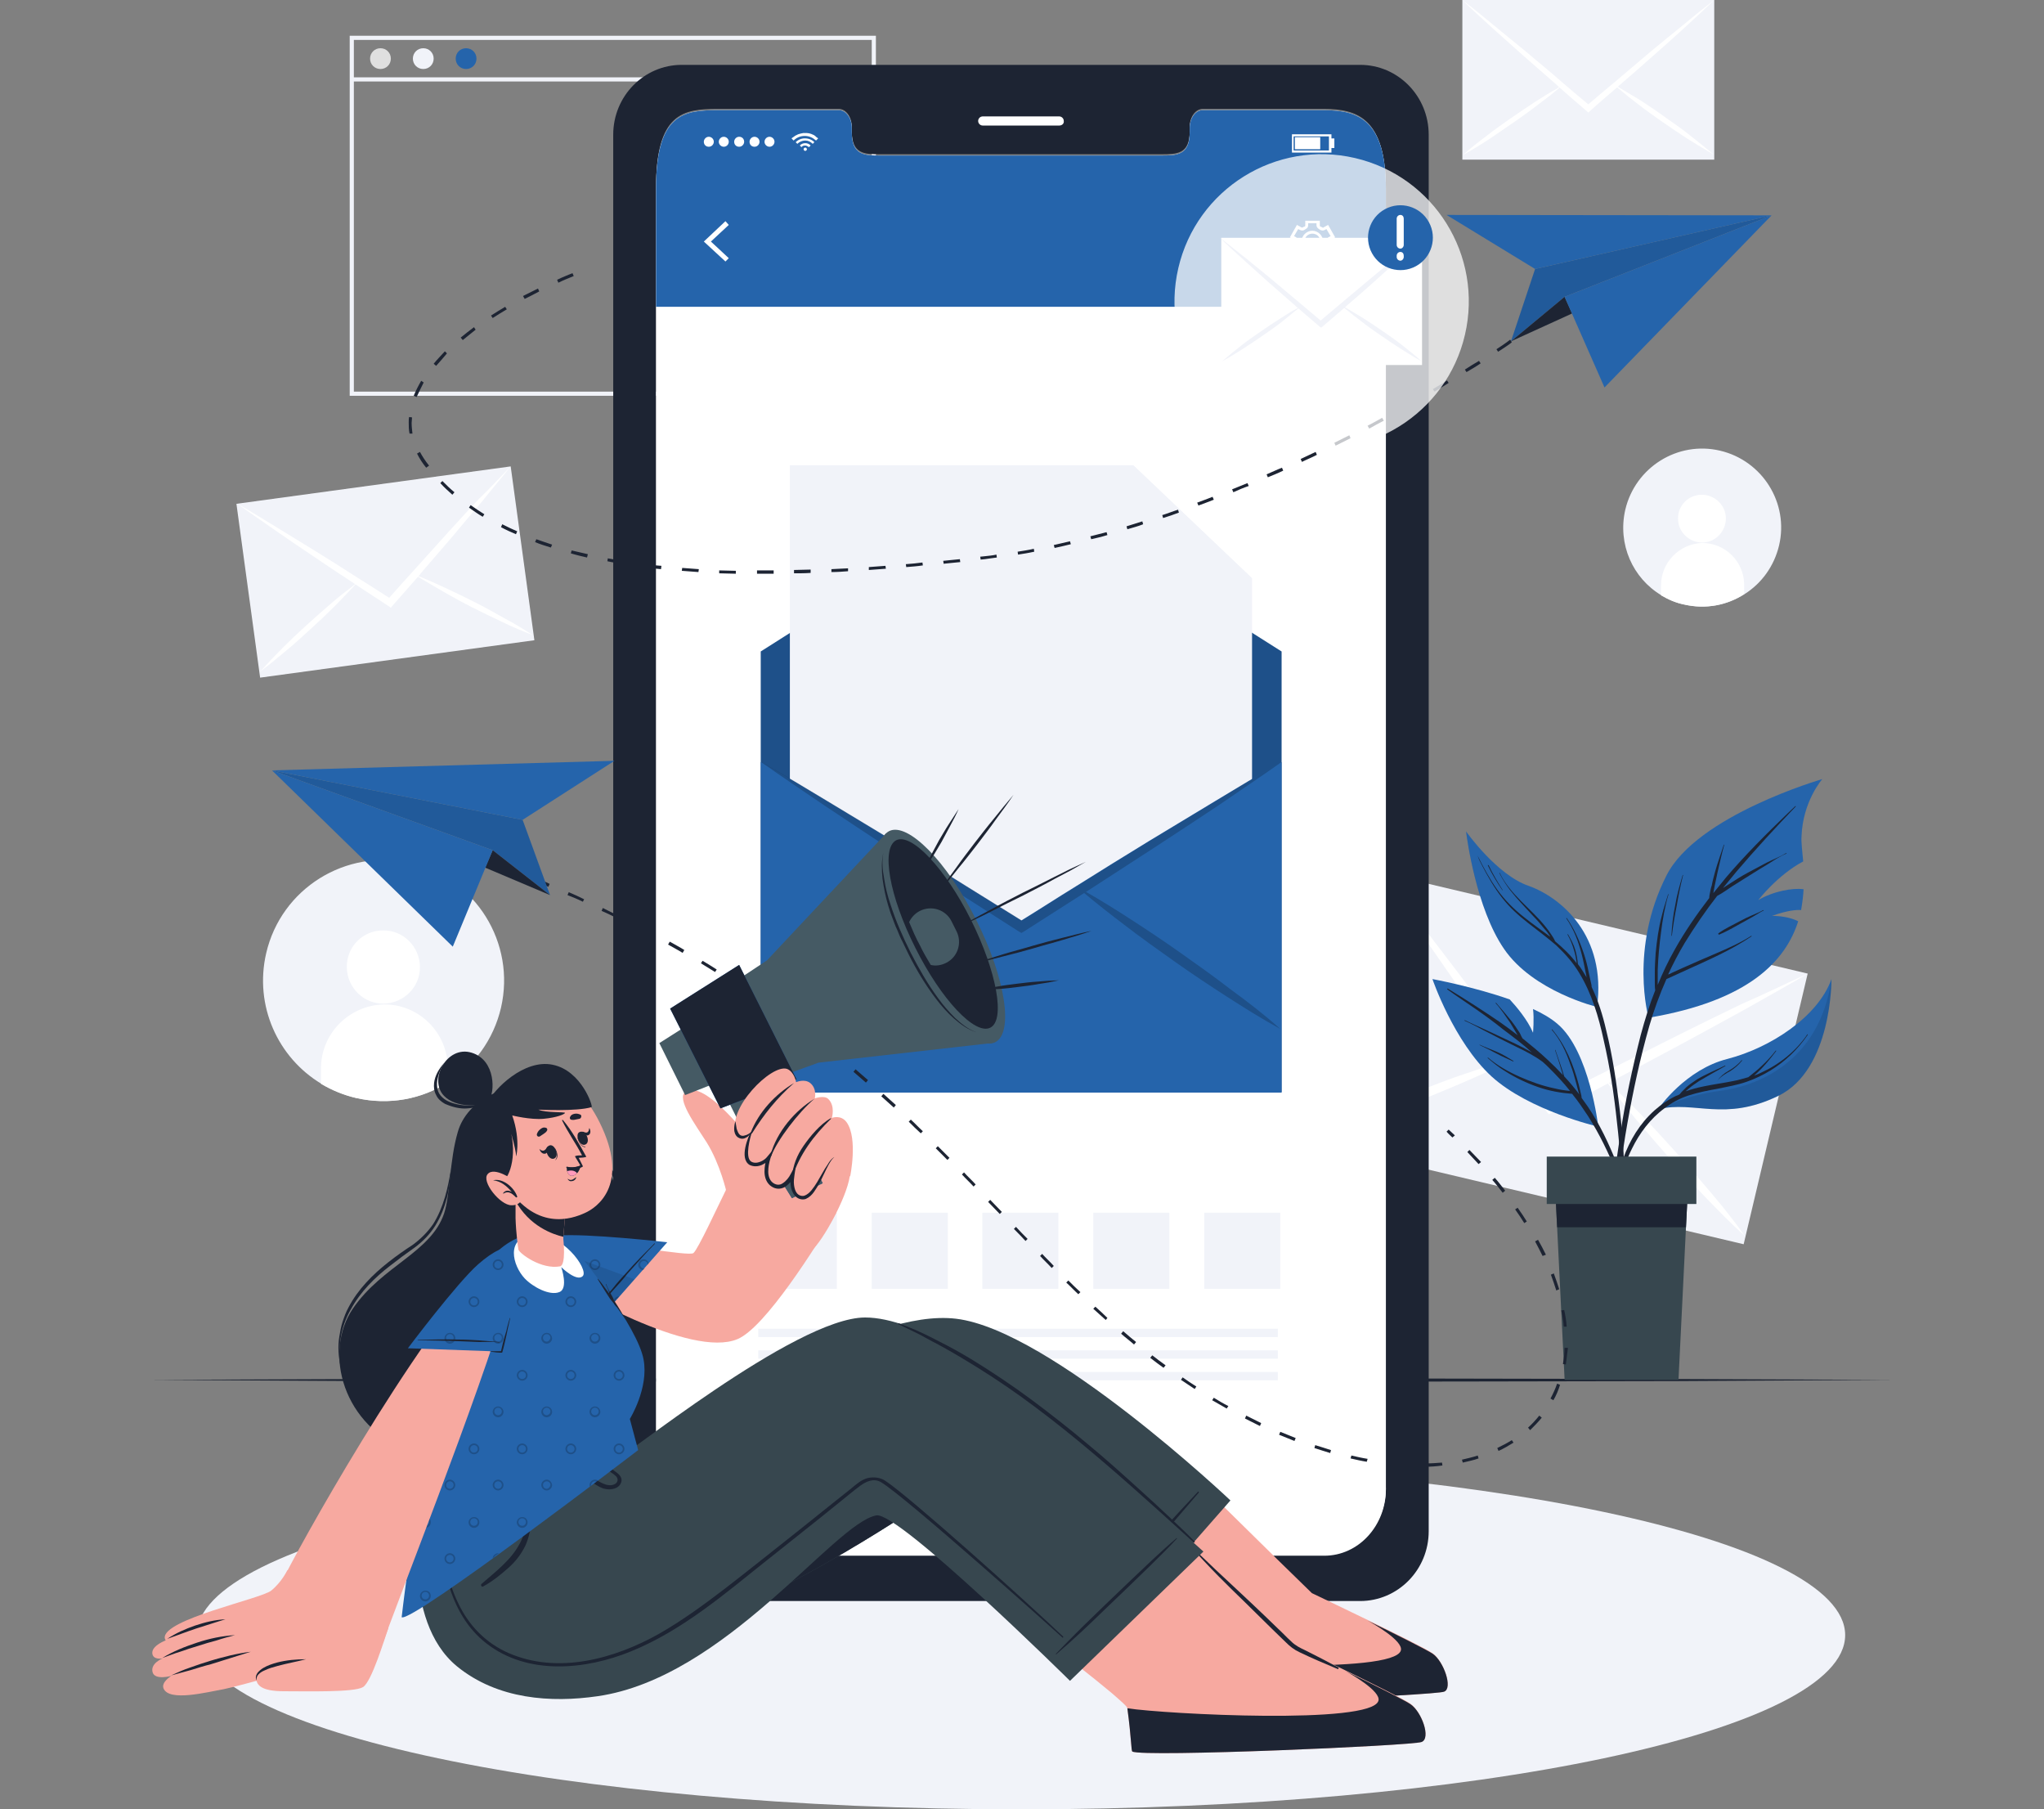 <svg width="226" height="200" viewBox="0 0 226 200" fill="none" xmlns="http://www.w3.org/2000/svg">
<rect x="0" y="0" width="226" height="200" fill="#808080" stroke="none"/>
<g clip-path="url(#clip0_1231_52001)">
<path d="M35.541 119.807C36.69 120.496 38.023 121.048 39.401 121.369C43.032 122.197 46.662 121.507 49.558 119.623C52.407 117.831 54.567 114.936 55.394 111.397C57.048 104.228 52.591 97.059 45.422 95.404C38.252 93.75 31.083 98.208 29.429 105.377C28.096 111.167 30.716 116.912 35.541 119.807Z" fill="#F1F3F9"/>
<path d="M38.345 106.94C38.391 109.191 40.229 110.984 42.435 110.938C44.687 110.892 46.479 109.054 46.433 106.848C46.387 104.596 44.549 102.804 42.343 102.849C40.091 102.849 38.299 104.688 38.345 106.94Z" fill="white"/>
<path d="M35.495 118.153V119.807C36.644 120.497 37.976 121.048 39.355 121.37C42.985 122.197 46.616 121.508 49.511 119.624V117.969C49.465 114.109 46.294 110.984 42.434 111.03C38.574 111.122 35.449 114.293 35.495 118.153Z" fill="white"/>
<path d="M183.703 65.809C184.484 66.269 185.311 66.636 186.23 66.82C188.62 67.371 190.964 66.912 192.894 65.671C194.778 64.476 196.157 62.592 196.708 60.294C197.811 55.607 194.87 50.919 190.182 49.816C185.495 48.713 180.807 51.654 179.704 56.342C178.831 60.156 180.532 63.925 183.703 65.809Z" fill="#F1F3F9"/>
<path d="M185.54 57.353C185.54 58.824 186.781 59.972 188.206 59.972C189.676 59.972 190.825 58.732 190.825 57.307C190.825 55.836 189.584 54.688 188.16 54.688C186.689 54.688 185.494 55.882 185.54 57.353Z" fill="white"/>
<path d="M183.656 64.706V65.808C184.438 66.268 185.265 66.636 186.184 66.82C188.574 67.371 190.917 66.911 192.847 65.671V64.568C192.801 62.04 190.733 60.018 188.206 60.018C185.678 60.11 183.656 62.178 183.656 64.706Z" fill="white"/>
<path d="M96.846 43.75H38.666V3.952H96.846V43.75ZM39.126 43.29H96.387V4.412H39.126V43.29Z" fill="#F1F3F9"/>
<path d="M43.216 6.48C43.216 7.123 42.71 7.629 42.067 7.629C41.423 7.629 40.918 7.123 40.918 6.48C40.918 5.837 41.423 5.331 42.067 5.331C42.71 5.331 43.216 5.837 43.216 6.48Z" fill="white" fill-opacity="0.75"/>
<path d="M47.949 6.48C47.949 7.123 47.444 7.629 46.8 7.629C46.157 7.629 45.651 7.123 45.651 6.48C45.651 5.837 46.157 5.331 46.8 5.331C47.444 5.331 47.949 5.837 47.949 6.48Z" fill="#F1F3F9"/>
<path d="M52.683 6.48C52.683 7.123 52.177 7.629 51.534 7.629C50.89 7.629 50.385 7.123 50.385 6.48C50.385 5.837 50.89 5.331 51.534 5.331C52.177 5.331 52.683 5.837 52.683 6.48Z" fill="#2564AB"/>
<path d="M96.616 8.548H38.895V9.007H96.616V8.548Z" fill="#F1F3F9"/>
<path d="M56.466 51.556L26.141 55.691L28.761 74.906L59.086 70.771L56.466 51.556Z" fill="#F1F3F9"/>
<path d="M56.451 51.562C55.394 52.895 54.291 54.182 53.234 55.515C52.131 56.801 51.028 58.088 49.971 59.375C48.822 60.708 47.673 62.04 46.524 63.373C46.478 63.419 46.478 63.465 46.432 63.511C45.422 64.66 44.364 65.855 43.353 67.004L43.216 67.188L43.032 67.05C41.745 66.177 40.412 65.349 39.126 64.476C39.08 64.43 39.034 64.43 38.988 64.384C37.517 63.419 36.047 62.454 34.576 61.443C33.197 60.524 31.773 59.559 30.394 58.594C29.015 57.629 27.591 56.664 26.212 55.653C27.637 56.48 29.061 57.353 30.486 58.226C31.91 59.099 33.335 59.972 34.76 60.846C36.322 61.811 37.931 62.822 39.493 63.833C40.688 64.568 41.883 65.349 43.032 66.085C43.951 65.028 44.916 63.971 45.835 62.96C47.076 61.581 48.363 60.156 49.603 58.778C50.752 57.537 51.855 56.296 53.004 55.101C54.153 53.998 55.302 52.757 56.451 51.562Z" fill="white"/>
<path d="M39.539 64.338C39.355 64.522 39.217 64.706 39.079 64.844C38.39 65.579 37.701 66.314 37.011 67.004C36.138 67.877 35.265 68.704 34.346 69.531C33.427 70.359 32.554 71.186 31.588 71.967C30.669 72.748 29.704 73.53 28.739 74.265C29.567 73.346 30.394 72.473 31.267 71.599C32.14 70.726 33.013 69.899 33.932 69.072C34.851 68.245 35.77 67.417 36.69 66.636C37.425 65.993 38.206 65.395 38.987 64.798C39.125 64.66 39.309 64.522 39.539 64.338Z" fill="white"/>
<path d="M58.932 70.221C57.783 69.761 56.635 69.302 55.532 68.75C54.429 68.245 53.326 67.693 52.223 67.142C51.12 66.59 50.063 65.993 49.006 65.395C48.133 64.89 47.26 64.384 46.432 63.879C46.249 63.787 46.065 63.649 45.881 63.557C45.881 63.557 45.835 63.557 45.835 63.511H45.881C46.111 63.603 46.294 63.695 46.524 63.787C47.443 64.155 48.317 64.568 49.236 64.982C50.339 65.487 51.442 66.039 52.544 66.59C53.648 67.142 54.704 67.739 55.761 68.337C56.818 68.888 57.875 69.531 58.932 70.221Z" fill="white"/>
<path d="M152.693 96.454L145.612 126.371L192.792 137.537L199.872 107.619L152.693 96.454Z" fill="#F1F3F9"/>
<path d="M199.879 107.629C197.536 109.007 195.192 110.294 192.848 111.627C190.504 112.914 188.161 114.2 185.771 115.487C183.289 116.82 180.854 118.107 178.372 119.439C178.28 119.485 178.234 119.531 178.142 119.577C175.982 120.726 173.776 121.875 171.571 123.024L171.249 123.162L171.019 122.886C169.594 120.864 168.124 118.888 166.699 116.866C166.653 116.82 166.607 116.728 166.561 116.636C164.953 114.384 163.298 112.086 161.736 109.789C160.219 107.583 158.657 105.377 157.14 103.171C155.624 100.919 154.107 98.713 152.637 96.461C154.291 98.484 155.9 100.597 157.508 102.665C159.117 104.779 160.725 106.847 162.333 109.007C164.126 111.351 165.872 113.741 167.618 116.131C168.951 117.923 170.238 119.715 171.571 121.507C173.547 120.496 175.523 119.439 177.499 118.474C180.164 117.142 182.784 115.809 185.449 114.476C187.839 113.281 190.183 112.132 192.572 110.983C195.1 109.881 197.444 108.732 199.879 107.629Z" fill="white"/>
<path d="M167.618 116.866C167.572 116.866 167.572 116.912 167.572 116.912C167.296 117.05 166.974 117.233 166.699 117.371C165.274 118.107 163.849 118.75 162.379 119.393C160.587 120.175 158.794 120.91 157.002 121.645C155.21 122.334 153.372 123.024 151.533 123.667C149.695 124.311 147.857 124.908 145.973 125.459C147.719 124.54 149.465 123.713 151.258 122.932C153.05 122.151 154.842 121.415 156.634 120.68C158.427 119.991 160.265 119.255 162.103 118.658C163.574 118.152 165.044 117.647 166.561 117.187C166.929 117.096 167.25 117.004 167.618 116.866C167.572 116.866 167.526 116.866 167.618 116.866Z" fill="white"/>
<path d="M192.893 136.581C191.423 135.295 190.044 133.87 188.711 132.491C187.379 131.113 186.046 129.642 184.759 128.217C183.472 126.747 182.186 125.276 180.945 123.806C179.934 122.565 178.969 121.37 178.004 120.083C177.82 119.807 177.59 119.532 177.406 119.256C177.682 119.486 177.958 119.761 178.188 119.991C179.336 121.048 180.439 122.151 181.496 123.254C182.829 124.633 184.162 126.103 185.449 127.528C186.735 128.999 188.022 130.469 189.263 131.94C190.55 133.456 191.745 134.973 192.893 136.581Z" fill="white"/>
<path d="M189.54 0H161.69V17.647H189.54V0Z" fill="#F1F3F9"/>
<path d="M189.54 0C188.437 1.057 187.288 2.114 186.139 3.171C184.99 4.228 183.841 5.239 182.692 6.25C181.497 7.307 180.303 8.364 179.062 9.421C179.016 9.467 178.97 9.467 178.97 9.513C177.913 10.432 176.81 11.351 175.753 12.316L175.615 12.454L175.477 12.316C174.42 11.397 173.317 10.478 172.26 9.513C172.214 9.467 172.168 9.467 172.168 9.421C170.974 8.364 169.733 7.307 168.538 6.25C167.389 5.239 166.24 4.182 165.091 3.171C163.942 2.114 162.793 1.103 161.69 0C162.885 0.919 164.08 1.884 165.229 2.849C166.424 3.814 167.573 4.779 168.768 5.744C170.054 6.847 171.387 7.904 172.674 9.053C173.639 9.881 174.604 10.708 175.615 11.535C176.58 10.708 177.545 9.881 178.556 9.053C179.843 7.95 181.176 6.847 182.462 5.744C183.611 4.779 184.806 3.814 186.001 2.849C187.15 1.884 188.345 0.919 189.54 0Z" fill="white"/>
<path d="M172.72 9.421C172.536 9.559 172.398 9.697 172.26 9.835C171.571 10.432 170.836 10.983 170.1 11.535C169.227 12.224 168.308 12.868 167.389 13.511C166.47 14.154 165.551 14.752 164.632 15.395C163.712 15.993 162.747 16.59 161.736 17.142C162.564 16.406 163.437 15.717 164.356 15.027C165.229 14.338 166.148 13.695 167.067 13.051C167.986 12.408 168.905 11.811 169.871 11.167C170.606 10.708 171.387 10.202 172.168 9.789C172.306 9.651 172.49 9.559 172.72 9.421Z" fill="white"/>
<path d="M189.493 17.096C188.528 16.544 187.563 15.947 186.598 15.349C185.679 14.752 184.714 14.108 183.795 13.465C182.876 12.822 181.957 12.178 181.083 11.489C180.348 10.938 179.659 10.386 178.969 9.789C178.832 9.651 178.694 9.559 178.51 9.421C178.51 9.421 178.51 9.421 178.464 9.375H178.51C178.694 9.467 178.877 9.559 179.061 9.697C179.843 10.156 180.578 10.616 181.359 11.075C182.278 11.673 183.243 12.316 184.116 12.96C185.036 13.603 185.955 14.246 186.828 14.936C187.747 15.671 188.62 16.36 189.493 17.096Z" fill="white"/>
<path d="M112.884 200C163.214 200 204.015 191.379 204.015 180.744C204.015 170.11 163.214 161.489 112.884 161.489C62.554 161.489 21.754 170.11 21.754 180.744C21.754 191.379 62.554 200 112.884 200Z" fill="#F1F3F9"/>
<path d="M16.47 152.528L40.597 152.436L64.723 152.39L112.977 152.298L161.231 152.39L185.404 152.436L209.53 152.528L185.404 152.666L161.231 152.711L112.977 152.757L64.723 152.711L40.597 152.666L16.47 152.528Z" fill="#1D2433"/>
<path d="M176.718 124.54C176.718 124.54 169.09 122.794 164.908 118.98C160.726 115.119 158.382 108.226 158.382 108.226C158.382 108.226 162.886 109.053 166.93 110.478C167.619 111.213 168.906 112.73 169.503 114.154C169.503 114.154 169.641 112.638 169.503 111.535C170.606 112.04 171.525 112.592 172.215 113.189C175.753 116.176 176.718 124.54 176.718 124.54Z" fill="#2564AB"/>
<path d="M163.162 111.535C162.105 110.8 161.048 110.11 160.037 109.375C159.991 109.329 160.037 109.237 160.083 109.283C162.059 110.478 163.989 111.719 165.873 113.005C166.516 113.465 167.16 113.925 167.803 114.43C167.757 114.338 167.711 114.292 167.665 114.2C167.436 113.833 167.206 113.419 166.976 113.051C166.47 112.316 165.965 111.535 165.367 110.891C165.367 110.846 165.368 110.846 165.413 110.846C166.011 111.535 166.608 112.224 167.16 112.914C167.436 113.281 167.665 113.603 167.895 113.971C168.033 114.154 168.125 114.338 168.217 114.568C168.263 114.614 168.309 114.706 168.309 114.752C169.274 115.533 170.239 116.314 171.158 117.187C171.709 117.693 172.261 118.244 172.812 118.842C172.537 117.923 172.261 117.004 171.939 116.085C171.939 116.039 171.985 116.039 171.985 116.085C172.307 117.05 172.674 118.015 172.95 118.98C173.548 119.623 174.099 120.266 174.605 120.956C174.605 120.91 174.605 120.864 174.559 120.818C174.467 120.45 174.375 120.083 174.283 119.761C174.099 119.072 173.915 118.382 173.64 117.693C173.18 116.314 172.537 114.936 171.572 113.833C171.572 113.787 171.572 113.787 171.618 113.787C173.088 115.533 173.961 117.647 174.559 119.899C174.651 120.221 174.697 120.542 174.788 120.864C174.834 121.048 174.88 121.232 174.88 121.369C175.11 121.691 175.34 122.013 175.57 122.335C176.902 124.311 177.913 126.471 178.787 128.676C179.752 131.158 180.533 133.732 181.222 136.305C181.222 136.351 181.176 136.351 181.13 136.305C179.66 131.847 178.097 127.298 175.57 123.346C175.018 122.518 174.467 121.691 173.823 120.91C172.583 120.818 171.296 120.588 170.101 120.175C168.768 119.715 167.527 119.118 166.379 118.382C165.689 117.969 165.092 117.463 164.494 116.958C164.448 116.912 164.494 116.912 164.54 116.912C165.551 117.785 166.792 118.474 168.033 119.026C169.274 119.577 170.561 120.037 171.893 120.312C172.445 120.45 173.042 120.542 173.594 120.588C172.904 119.715 172.123 118.888 171.342 118.107C171.066 117.831 170.836 117.601 170.561 117.371C169.687 116.728 168.722 116.222 167.757 115.763C166.516 115.165 165.276 114.522 164.035 113.879C163.345 113.511 162.656 113.143 161.921 112.822C161.875 112.822 161.921 112.776 161.967 112.776C163.208 113.373 164.494 113.925 165.735 114.522C166.93 115.073 168.125 115.625 169.274 116.268C169.32 116.314 169.366 116.314 169.412 116.36C168.401 115.441 167.298 114.614 166.195 113.787C165.23 113.005 164.219 112.27 163.162 111.535Z" fill="#1D2433"/>
<path d="M163.621 115.487C164.219 115.763 164.862 115.993 165.506 116.269C166.149 116.544 166.746 116.912 167.344 117.28C167.39 117.28 167.344 117.326 167.298 117.326C166.7 117.05 166.057 116.774 165.46 116.452C164.862 116.131 164.219 115.809 163.621 115.533C163.575 115.533 163.575 115.487 163.621 115.487Z" fill="#1D2433"/>
<path d="M201.488 86.121C201.488 86.121 199.328 88.557 199.19 92.463C199.144 93.152 199.282 94.117 199.374 95.22C196.525 96.737 194.411 99.494 194.411 99.494C196.019 98.529 198.225 98.116 199.42 98.299C199.374 99.035 199.282 99.816 199.144 100.597C198.639 100.551 197.582 100.643 195.927 101.241C195.927 101.241 197.582 101.195 198.823 101.838C197.444 106.158 193.446 110.616 182.279 112.5C182.279 112.5 180.119 104.917 184.255 96.783C187.609 90.119 201.488 86.121 201.488 86.121Z" fill="#2564AB"/>
<path d="M178.419 130.882C178.603 129.044 178.878 127.206 179.154 125.368C179.706 121.691 180.487 118.061 181.406 114.43C181.865 112.73 182.371 111.075 183.014 109.467C182.968 109.191 182.968 108.869 182.968 108.594C182.968 108.226 182.968 107.858 182.968 107.537C182.968 106.801 183.014 106.112 183.06 105.377C183.198 103.952 183.382 102.573 183.75 101.195C183.933 100.414 184.209 99.632 184.439 98.851C184.439 98.805 184.485 98.851 184.485 98.851C184.071 100.23 183.842 101.608 183.658 103.033C183.474 104.412 183.336 105.836 183.29 107.215C183.29 107.583 183.29 107.996 183.29 108.364C183.29 108.548 183.29 108.686 183.29 108.869C183.842 107.537 184.439 106.25 185.174 104.963C186.277 102.987 187.61 101.057 188.989 99.265C188.989 99.035 189.035 98.851 189.081 98.621C189.127 98.391 189.172 98.116 189.264 97.886C189.356 97.38 189.494 96.875 189.632 96.369C189.908 95.358 190.275 94.393 190.597 93.382C190.597 93.336 190.643 93.382 190.643 93.382C190.367 94.393 190.138 95.404 189.908 96.415C189.816 96.921 189.678 97.426 189.586 97.932C189.54 98.162 189.494 98.437 189.448 98.667V98.713C189.908 98.162 190.367 97.564 190.827 97.013C192.941 94.531 195.285 92.187 197.628 89.936C197.904 89.66 198.226 89.384 198.502 89.108C198.547 89.062 198.547 89.108 198.547 89.154C196.296 91.498 194.09 93.888 191.976 96.369C191.47 96.967 191.011 97.564 190.505 98.162C190.781 97.978 191.011 97.84 191.286 97.656C191.93 97.243 192.573 96.829 193.263 96.461C193.952 96.094 194.641 95.726 195.331 95.358C196.066 94.991 196.801 94.715 197.49 94.301C197.536 94.301 197.536 94.347 197.536 94.347C196.847 94.623 196.158 95.083 195.514 95.496C194.825 95.91 194.136 96.323 193.492 96.737C192.849 97.151 192.16 97.564 191.516 97.978C190.965 98.346 190.459 98.713 189.862 99.035C188.575 100.689 187.38 102.436 186.277 104.228C185.588 105.377 184.99 106.526 184.439 107.721C184.577 107.675 184.715 107.629 184.853 107.537C185.174 107.399 185.542 107.215 185.864 107.077C186.507 106.801 187.196 106.48 187.84 106.204C189.081 105.653 190.367 105.147 191.608 104.55C192.297 104.228 192.987 103.86 193.63 103.447C193.676 103.447 193.676 103.493 193.676 103.493C191.378 105.055 188.805 106.158 186.277 107.307L185.174 107.812C184.853 107.95 184.577 108.088 184.255 108.226C183.52 109.88 182.877 111.627 182.371 113.373C181.36 116.912 180.579 120.542 179.935 124.173C179.292 127.803 178.878 131.48 178.511 135.156C178.465 135.616 178.419 136.075 178.373 136.535C178.373 136.719 178.097 136.719 178.097 136.535C178.005 134.651 178.235 132.766 178.419 130.882Z" fill="#1D2433"/>
<path d="M185.22 100.092C185.404 98.943 185.726 97.84 186.047 96.737C186.047 96.691 186.093 96.737 186.093 96.737C185.818 97.84 185.588 98.943 185.404 100.046C185.174 101.195 184.99 102.298 184.853 103.447H184.807C184.853 102.344 184.99 101.195 185.22 100.092Z" fill="#1D2433"/>
<path d="M189.999 103.171C190.735 102.619 191.608 102.252 192.435 101.792C192.849 101.562 193.262 101.378 193.676 101.195C194.09 101.011 194.549 100.827 194.963 100.597C195.009 100.597 195.009 100.643 195.009 100.643C194.595 100.827 194.227 101.103 193.814 101.332C193.4 101.562 192.987 101.792 192.573 102.022C191.746 102.481 190.965 102.941 190.091 103.309C189.999 103.309 189.954 103.217 189.999 103.171Z" fill="#1D2433"/>
<path opacity="0.1" d="M176.581 111.305C176.581 111.305 169.503 109.605 166.286 104.871C163.207 100.367 162.196 92.647 162.104 91.957C162.242 92.601 163.667 99.311 168.492 102.435C172.215 104.917 175.753 106.893 176.581 111.305Z" fill="#1D2433"/>
<path d="M170.101 99.126C171.342 100.321 172.261 101.746 172.72 103.4C172.123 101.838 171.25 100.321 170.101 99.126C170.055 99.126 170.009 99.126 170.101 99.126Z" fill="#1D2433"/>
<path d="M176.581 111.305C176.581 111.305 169.503 109.605 166.286 104.871C163.207 100.368 162.196 92.647 162.104 91.958C162.104 91.912 162.104 91.912 162.104 91.912C162.104 91.912 165.505 96.737 169.044 97.932C172.628 99.219 177.638 103.447 176.581 111.305Z" fill="#2564AB"/>
<path d="M163.391 94.623C164.034 95.91 164.724 97.197 165.551 98.345C166.378 99.494 167.343 100.459 168.446 101.333C169.411 102.114 170.422 102.803 171.387 103.538V103.492C171.203 103.217 171.02 102.941 170.79 102.711C170.376 102.206 169.963 101.7 169.503 101.241C168.63 100.276 167.711 99.356 166.93 98.345C166.516 97.794 166.102 97.15 165.781 96.507C165.781 96.461 165.827 96.461 165.827 96.507C166.976 98.897 169.273 100.413 170.882 102.435C171.112 102.711 171.341 103.033 171.525 103.309C171.663 103.538 171.847 103.768 171.939 104.044C172.812 104.779 173.639 105.56 174.328 106.48C174.282 106.02 174.191 105.56 174.053 105.101C173.869 104.458 173.639 103.86 173.317 103.309C173.317 103.263 173.363 103.263 173.363 103.263C173.685 103.814 174.007 104.412 174.191 105.055C174.328 105.56 174.42 106.066 174.466 106.571C174.834 107.031 175.11 107.537 175.431 108.042C175.385 107.904 175.385 107.72 175.339 107.583C175.202 106.893 175.064 106.158 174.88 105.469C174.512 104.044 174.007 102.711 173.18 101.516C173.18 101.47 173.226 101.47 173.226 101.47C174.053 102.665 174.65 103.998 175.11 105.377C175.339 106.066 175.523 106.755 175.661 107.491C175.753 107.858 175.799 108.18 175.891 108.548C175.937 108.731 175.983 108.915 175.983 109.099C176.718 110.616 177.224 112.27 177.591 113.878C178.327 116.82 178.74 119.807 179.108 122.794C179.476 125.919 179.659 129.09 179.613 132.261C179.613 132.674 179.567 133.042 179.567 133.456C179.567 133.548 179.43 133.594 179.384 133.456C179.292 131.893 179.292 130.331 179.2 128.768C179.108 127.206 178.97 125.643 178.786 124.081C178.464 121.002 178.005 117.969 177.316 114.981C176.764 112.408 175.983 109.788 174.604 107.537C173.915 106.388 173.042 105.423 172.077 104.503C171.066 103.63 170.009 102.849 168.952 102.022C167.895 101.195 166.93 100.321 166.102 99.264C165.229 98.162 164.494 96.875 163.851 95.634C163.667 95.266 163.483 94.945 163.391 94.623C163.345 94.577 163.299 94.623 163.391 94.623Z" fill="#1D2433"/>
<path d="M164.586 95.634C165.046 96.599 165.597 97.518 166.149 98.391C166.149 98.391 166.149 98.437 166.103 98.391C165.505 97.518 164.954 96.599 164.494 95.634C164.54 95.634 164.586 95.634 164.586 95.634Z" fill="#1D2433"/>
<path d="M202.5 108.226C202.5 108.226 202.591 118.244 196.617 121.14C190.643 124.035 187.426 121.645 183.336 122.61C183.474 122.38 186.415 118.198 191.011 117.05C195.79 115.809 201.029 112.362 202.5 108.226Z" fill="#2564AB"/>
<path opacity="0.1" d="M202.5 108.226C202.5 108.226 202.591 118.244 196.617 121.14C190.643 124.035 187.426 121.645 183.336 122.61C183.52 122.518 186.461 121.048 190.137 120.588C193.906 120.129 201.167 117.647 202.5 108.226Z" fill="black"/>
<path d="M182.922 122.748C183.657 122.105 184.438 121.553 185.312 121.14C185.449 121.094 185.587 121.048 185.725 120.956C185.771 120.864 185.863 120.818 185.909 120.726C186.093 120.542 186.277 120.359 186.46 120.175C186.828 119.853 187.242 119.577 187.655 119.302C188.666 118.704 189.723 118.291 190.734 117.785C190.78 117.785 190.78 117.831 190.78 117.831C190.275 118.107 189.815 118.382 189.31 118.658C188.85 118.934 188.345 119.21 187.885 119.485C187.471 119.761 187.058 120.037 186.69 120.359C186.598 120.451 186.46 120.542 186.369 120.634C187.012 120.405 187.701 120.221 188.391 120.083C189.494 119.853 190.596 119.715 191.699 119.485C192.251 119.394 192.756 119.21 193.308 119.072C193.813 118.658 194.319 118.291 194.778 117.831C195.33 117.326 195.881 116.728 196.341 116.131C196.341 116.085 196.387 116.131 196.387 116.177C195.652 117.142 194.87 118.107 193.951 118.888C194.227 118.796 194.457 118.704 194.732 118.566C196.755 117.647 198.593 116.177 199.834 114.338C199.834 114.292 199.88 114.338 199.88 114.384C198.777 115.993 197.398 117.326 195.744 118.337C194.916 118.842 194.043 119.256 193.124 119.577C192.067 119.945 190.964 120.129 189.861 120.359C188.804 120.542 187.701 120.772 186.69 121.094C185.725 121.416 184.852 121.875 184.025 122.519C182.462 123.667 181.267 125.276 180.44 126.976C179.291 129.274 178.786 131.802 178.464 134.329C178.464 134.421 178.28 134.421 178.28 134.329C178.556 130.055 179.659 125.689 182.922 122.748Z" fill="#1D2433"/>
<path d="M189.861 119.485C190.183 119.026 190.597 118.658 191.102 118.382C191.654 118.061 192.159 117.693 192.573 117.187C192.573 117.142 192.619 117.187 192.619 117.233C192.251 117.693 191.837 118.061 191.332 118.382C190.826 118.658 190.275 118.98 189.861 119.485C189.907 119.531 189.861 119.531 189.861 119.485Z" fill="#1D2433"/>
<path d="M186.69 130.147L186.415 135.662L185.587 152.527H172.996L172.168 135.662L171.893 130.147H186.69Z" fill="#37474F"/>
<path d="M186.69 130.147L186.415 135.662H172.168L171.893 130.147H186.69Z" fill="#1D2433"/>
<path d="M187.564 127.849H171.02V133.088H187.564V127.849Z" fill="#37474F"/>
<path d="M150.385 7.169H75.385C71.204 7.169 67.803 10.616 67.803 14.889V169.255C67.803 173.529 71.204 176.976 75.385 176.976H150.385C154.567 176.976 157.968 173.529 157.968 169.255V14.889C157.968 10.616 154.567 7.169 150.385 7.169ZM153.235 164.476C153.235 168.52 150.202 171.829 146.433 171.829H79.338C75.569 171.829 72.536 168.52 72.536 164.476V20.726C72.536 12.454 75.569 12.04 79.338 12.04H92.757C93.538 12.04 94.181 12.913 94.181 14.016V14.476C94.181 17.049 95.606 17.049 97.306 17.049H128.373C130.119 17.049 131.544 17.049 131.544 14.476V14.016C131.544 12.913 132.187 12.04 132.968 12.04H146.387C150.156 12.04 153.189 13.143 153.189 20.726V164.476H153.235Z" fill="#1D2433"/>
<path d="M153.235 20.864V164.614C153.235 168.658 150.202 171.967 146.433 171.967H79.338C75.569 171.967 72.536 168.658 72.536 164.614V20.864C72.536 12.592 75.569 12.178 79.338 12.178H92.757C93.538 12.178 94.181 13.051 94.181 14.154V14.614C94.181 17.187 95.606 17.187 97.306 17.187H128.373C130.119 17.187 131.543 17.187 131.543 14.614V14.154C131.543 13.051 132.187 12.178 132.968 12.178H146.387C150.202 12.178 153.235 13.281 153.235 20.864Z" fill="white"/>
<path d="M153.235 20.864V33.915H72.536V20.864C72.536 12.592 75.569 12.178 79.338 12.178H92.757C93.538 12.178 94.181 13.051 94.181 14.154V14.614C94.181 17.187 95.606 17.187 97.306 17.187H128.373C130.119 17.187 131.543 17.187 131.543 14.614V14.154C131.543 13.051 132.187 12.178 132.968 12.178H146.387C150.202 12.178 153.235 13.281 153.235 20.864Z" fill="#2564AB"/>
<path d="M117.114 13.878H108.658C108.382 13.878 108.152 13.648 108.152 13.373C108.152 13.097 108.382 12.867 108.658 12.867H117.114C117.389 12.867 117.619 13.097 117.619 13.373C117.665 13.648 117.435 13.878 117.114 13.878Z" fill="white"/>
<path d="M90.459 15.303C90.413 15.349 90.367 15.395 90.321 15.441C90.275 15.487 90.275 15.487 90.229 15.533C89.861 15.211 89.448 15.027 88.988 15.027C88.483 15.027 88.069 15.211 87.747 15.533C87.701 15.487 87.701 15.487 87.655 15.441C87.609 15.395 87.564 15.349 87.518 15.303C87.564 15.257 87.609 15.211 87.701 15.165C87.839 15.073 87.931 14.981 88.069 14.935C88.207 14.843 88.391 14.797 88.575 14.752C88.666 14.752 88.758 14.706 88.804 14.706C88.85 14.706 89.034 14.706 89.034 14.706C89.08 14.706 89.126 14.706 89.218 14.706C89.356 14.706 89.54 14.752 89.677 14.797C89.769 14.843 89.907 14.889 89.999 14.935C90.091 14.981 90.183 15.073 90.275 15.165C90.367 15.211 90.413 15.257 90.459 15.303Z" fill="white"/>
<path d="M88.16 15.9C88.114 15.854 88.022 15.763 87.977 15.717C88.206 15.487 88.482 15.349 88.804 15.303C89.309 15.257 89.723 15.395 90.045 15.717C89.953 15.809 89.907 15.854 89.861 15.9C89.631 15.671 89.355 15.533 89.034 15.533C88.712 15.533 88.39 15.671 88.16 15.9Z" fill="white"/>
<path d="M89.631 16.084C89.585 16.13 89.493 16.222 89.448 16.268C89.31 16.176 89.172 16.084 89.034 16.084C88.85 16.084 88.712 16.13 88.62 16.268C88.574 16.222 88.483 16.13 88.436 16.084C88.712 15.763 89.31 15.717 89.631 16.084Z" fill="white"/>
<path d="M89.218 16.498C89.218 16.59 89.126 16.682 89.034 16.682C88.942 16.682 88.851 16.59 88.851 16.498C88.851 16.406 88.942 16.314 89.034 16.314C89.126 16.314 89.218 16.406 89.218 16.498Z" fill="white"/>
<path d="M77.821 15.671C77.821 15.395 78.051 15.119 78.373 15.119C78.648 15.119 78.924 15.349 78.924 15.671C78.924 15.946 78.694 16.222 78.373 16.222C78.051 16.222 77.821 15.992 77.821 15.671Z" fill="white"/>
<path d="M79.476 15.671C79.476 15.395 79.705 15.119 80.027 15.119C80.303 15.119 80.579 15.349 80.579 15.671C80.579 15.946 80.349 16.222 80.027 16.222C79.751 16.222 79.476 15.992 79.476 15.671Z" fill="white"/>
<path d="M81.176 15.671C81.176 15.395 81.406 15.119 81.727 15.119C82.049 15.119 82.279 15.349 82.279 15.671C82.279 15.946 82.049 16.222 81.727 16.222C81.406 16.222 81.176 15.992 81.176 15.671Z" fill="white"/>
<path d="M82.876 15.671C82.876 15.395 83.106 15.119 83.427 15.119C83.703 15.119 83.979 15.349 83.979 15.671C83.979 15.946 83.749 16.222 83.427 16.222C83.106 16.222 82.876 15.992 82.876 15.671Z" fill="white"/>
<path d="M84.531 15.671C84.531 15.395 84.761 15.119 85.083 15.119C85.359 15.119 85.634 15.349 85.634 15.671C85.634 15.946 85.404 16.222 85.083 16.222C84.807 16.222 84.531 15.992 84.531 15.671Z" fill="white"/>
<path d="M147.168 16.866H142.849V14.844H147.214V16.866H147.168ZM143.032 16.636H146.939V15.073H143.032V16.636Z" fill="white"/>
<path d="M145.974 15.165H143.171V16.498H145.974V15.165Z" fill="white"/>
<path d="M147.537 15.303H147.169V16.36H147.537V15.303Z" fill="white"/>
<path d="M80.211 28.906L77.821 26.7L80.211 24.448L80.579 24.862L78.603 26.7L80.579 28.538L80.211 28.906Z" fill="white"/>
<path d="M145.928 29.09H144.32V28.538C144.32 28.492 144.274 28.447 144.228 28.447C144.182 28.401 144.09 28.401 144.044 28.355C143.998 28.309 143.952 28.309 143.906 28.355L143.4 28.63L142.619 27.252L143.125 26.976C143.171 26.93 143.171 26.93 143.171 26.838C143.171 26.792 143.171 26.792 143.171 26.746C143.171 26.7 143.171 26.7 143.171 26.654C143.171 26.608 143.171 26.562 143.125 26.516L142.619 26.241L143.4 24.862L143.906 25.138C143.952 25.184 143.998 25.138 144.044 25.138C144.09 25.092 144.182 25.046 144.228 25.046C144.274 25.046 144.32 25 144.32 24.954V24.402H145.928V24.954C145.928 25 145.974 25.046 146.02 25.046C146.066 25.092 146.158 25.092 146.204 25.138C146.25 25.184 146.296 25.184 146.342 25.138L146.847 24.862L147.628 26.241L147.123 26.516C147.077 26.516 147.077 26.608 147.077 26.654C147.077 26.7 147.077 26.7 147.077 26.746C147.077 26.792 147.077 26.792 147.077 26.838C147.077 26.884 147.077 26.93 147.123 26.976L147.628 27.252L146.847 28.63L146.342 28.355C146.296 28.309 146.25 28.355 146.204 28.355C146.158 28.401 146.066 28.447 146.02 28.447C145.974 28.447 145.928 28.492 145.928 28.538V29.09ZM144.641 28.722H145.56V28.492C145.56 28.309 145.652 28.171 145.836 28.079C145.882 28.033 145.928 28.033 145.974 27.987C146.112 27.895 146.296 27.895 146.479 27.987L146.663 28.079L147.123 27.298L146.939 27.206C146.801 27.114 146.709 26.93 146.709 26.792V26.7V26.608C146.709 26.424 146.801 26.241 146.939 26.195L147.123 26.103L146.663 25.322L146.479 25.413C146.342 25.505 146.158 25.505 145.974 25.413C145.928 25.367 145.882 25.367 145.836 25.322C145.698 25.23 145.56 25.092 145.56 24.908V24.678H144.641V24.908C144.641 25.092 144.549 25.23 144.365 25.322C144.32 25.367 144.274 25.367 144.228 25.413C144.09 25.505 143.906 25.505 143.722 25.413L143.538 25.322L143.079 26.103L143.263 26.195C143.4 26.287 143.492 26.47 143.492 26.654V26.746V26.838C143.492 27.022 143.4 27.206 143.263 27.252L143.079 27.343L143.538 28.125L143.722 28.033C143.86 27.941 144.044 27.941 144.228 28.033C144.274 28.079 144.32 28.079 144.365 28.125C144.503 28.217 144.641 28.355 144.641 28.538V28.722ZM145.101 27.895C144.457 27.895 143.906 27.343 143.906 26.7C143.906 26.057 144.457 25.505 145.101 25.505C145.744 25.505 146.296 26.057 146.296 26.7C146.342 27.343 145.79 27.895 145.101 27.895ZM145.101 25.827C144.641 25.827 144.228 26.195 144.228 26.7C144.228 27.16 144.595 27.573 145.101 27.573C145.56 27.573 145.974 27.206 145.974 26.7C145.974 26.195 145.606 25.827 145.101 25.827Z" fill="white"/>
<path d="M141.7 120.726H84.117V72.013L112.886 53.768L141.7 72.013V120.726Z" fill="#2564AB"/>
<path opacity="0.2" d="M141.7 120.726H84.117V72.013L112.886 53.768L141.7 72.013V120.726Z" fill="black"/>
<path d="M138.437 117.003H87.334V51.424H125.294L138.437 63.924V117.003Z" fill="#F1F3F9"/>
<path d="M125.294 51.424L138.437 63.924H125.294V51.424Z" fill="#F1F3F9"/>
<path d="M92.332 64.103H120.732V62.403H92.332V64.103Z" fill="#F1F3F9"/>
<path d="M92.332 68.375H120.732V66.675H92.332V68.375Z" fill="#F1F3F9"/>
<path d="M92.332 72.602H120.732V70.901H92.332V72.602Z" fill="#F1F3F9"/>
<path d="M92.354 76.874H133.944V75.173H92.354V76.874Z" fill="#F1F3F9"/>
<path d="M92.354 81.1H133.944V79.399H92.354V81.1Z" fill="#F1F3F9"/>
<path d="M92.354 85.372H133.944V83.671H92.354V85.372Z" fill="#F1F3F9"/>
<path d="M92.354 89.598H133.944V87.897H92.354V89.598Z" fill="#F1F3F9"/>
<path d="M92.354 93.87H133.944V92.169H92.354V93.87Z" fill="#F1F3F9"/>
<path d="M92.354 98.142H133.944V96.442H92.354V98.142Z" fill="#F1F3F9"/>
<path d="M92.354 102.368H133.944V100.668H92.354V102.368Z" fill="#F1F3F9"/>
<path d="M92.354 106.64H133.944V104.94H92.354V106.64Z" fill="#F1F3F9"/>
<path d="M92.354 110.866H133.944V109.166H92.354V110.866Z" fill="#F1F3F9"/>
<path d="M141.7 84.237V120.772H84.117V84.237C86.599 85.615 89.034 87.086 91.47 88.557C93.906 90.027 96.341 91.498 98.777 92.968C101.489 94.623 104.154 96.277 106.865 97.978C108.887 99.218 110.909 100.505 112.932 101.746C114.954 100.505 116.93 99.218 118.952 97.978C121.663 96.277 124.329 94.623 127.04 92.968C129.476 91.498 131.911 90.027 134.347 88.557C136.783 87.086 139.218 85.615 141.7 84.237Z" fill="#2564AB"/>
<g opacity="0.2">
<path d="M141.7 84.237C139.356 85.891 137.012 87.454 134.669 89.062C132.325 90.625 129.935 92.187 127.545 93.75C125.064 95.358 122.582 96.967 120.101 98.575C120.009 98.621 119.963 98.667 119.871 98.713C117.665 100.138 115.459 101.516 113.253 102.941L112.931 103.125L112.61 102.941C110.404 101.516 108.198 100.138 105.992 98.713C105.9 98.667 105.854 98.621 105.762 98.575C103.281 96.967 100.753 95.358 98.272 93.75C95.882 92.187 93.538 90.625 91.194 89.062C88.851 87.454 86.461 85.891 84.163 84.237C86.645 85.615 89.08 87.086 91.516 88.557C93.952 90.027 96.387 91.498 98.823 92.968C101.534 94.623 104.2 96.277 106.911 97.978C108.933 99.218 110.955 100.505 112.977 101.746C114.999 100.505 116.976 99.218 118.998 97.978C121.709 96.277 124.374 94.623 127.086 92.968C129.522 91.498 131.957 90.027 134.393 88.557C136.783 87.086 139.218 85.615 141.7 84.237Z" fill="black"/>
<path d="M106.911 97.886C106.865 97.886 106.865 97.932 106.819 97.932C106.498 98.207 106.222 98.437 105.9 98.713C104.476 99.954 102.959 101.103 101.488 102.252C99.65 103.63 97.766 105.009 95.882 106.342C93.998 107.628 92.067 108.961 90.137 110.202C88.207 111.443 86.231 112.684 84.209 113.786C85.955 112.27 87.793 110.845 89.586 109.421C91.424 108.042 93.308 106.663 95.192 105.331C97.077 103.998 99.007 102.711 100.937 101.47C102.499 100.459 104.062 99.494 105.67 98.575C106.038 98.345 106.406 98.162 106.773 97.932C106.865 97.932 106.911 97.886 106.911 97.886Z" fill="black"/>
<path d="M141.562 113.741C139.54 112.638 137.563 111.397 135.633 110.156C133.703 108.915 131.773 107.628 129.889 106.296C128.005 104.963 126.12 103.63 124.282 102.206C122.766 101.057 121.295 99.908 119.87 98.713C119.549 98.437 119.273 98.207 118.951 97.932C119.319 98.162 119.687 98.345 120.054 98.575C121.663 99.494 123.225 100.459 124.788 101.47C126.718 102.711 128.648 103.998 130.532 105.331C132.416 106.663 134.301 107.996 136.139 109.421C137.977 110.753 139.815 112.178 141.562 113.741Z" fill="black"/>
</g>
<path d="M92.527 134.053H84.117V142.463H92.527V134.053Z" fill="#F1F3F9"/>
<path d="M104.798 134.053H96.388V142.463H104.798V134.053Z" fill="#F1F3F9"/>
<path d="M117.022 134.053H108.612V142.463H117.022V134.053Z" fill="#F1F3F9"/>
<path d="M129.292 134.053H120.882V142.463H129.292V134.053Z" fill="#F1F3F9"/>
<path d="M141.562 134.053H133.152V142.463H141.562V134.053Z" fill="#F1F3F9"/>
<path d="M141.287 146.875H83.842V147.794H141.287V146.875Z" fill="#F1F3F9"/>
<path d="M141.287 149.265H83.842V150.184H141.287V149.265Z" fill="#F1F3F9"/>
<path d="M141.287 151.654H83.842V152.573H141.287V151.654Z" fill="#F1F3F9"/>
<path d="M110.496 154.044H83.842V154.964H110.496V154.044Z" fill="#F1F3F9"/>
<path d="M84.346 63.419H83.702V63.051H84.346C84.759 63.051 85.127 63.051 85.541 63.051V63.419C85.127 63.419 84.713 63.419 84.346 63.419ZM81.359 63.419C80.715 63.419 80.118 63.373 79.52 63.373V63.051C80.118 63.051 80.715 63.097 81.359 63.097V63.419ZM87.793 63.373V63.005C88.39 63.005 88.987 62.959 89.631 62.959V63.327C89.033 63.373 88.436 63.373 87.793 63.373ZM91.928 63.235V62.913C92.526 62.867 93.123 62.867 93.767 62.822V63.143C93.169 63.189 92.572 63.235 91.928 63.235ZM77.223 63.235C76.579 63.189 75.982 63.143 75.384 63.097L75.43 62.776C76.028 62.822 76.625 62.867 77.269 62.913L77.223 63.235ZM96.065 63.005V62.684C96.662 62.638 97.259 62.592 97.903 62.546L97.949 62.867C97.305 62.913 96.708 62.959 96.065 63.005ZM73.087 62.913C72.443 62.867 71.846 62.776 71.248 62.684L71.294 62.362C71.892 62.454 72.489 62.5 73.133 62.546L73.087 62.913ZM100.201 62.684L100.155 62.362C100.752 62.316 101.349 62.27 101.993 62.178L102.039 62.5C101.441 62.592 100.798 62.638 100.201 62.684ZM68.997 62.362C68.399 62.27 67.756 62.178 67.158 62.04L67.204 61.719C67.802 61.81 68.399 61.948 68.997 62.04V62.362ZM104.337 62.316L104.291 61.994C104.888 61.948 105.486 61.856 106.129 61.81L106.175 62.132C105.531 62.178 104.934 62.27 104.337 62.316ZM108.427 61.856L108.381 61.535L108.84 61.489C109.3 61.443 109.759 61.397 110.173 61.305L110.219 61.627C109.759 61.673 109.3 61.765 108.886 61.81L108.427 61.856ZM64.906 61.627C64.309 61.489 63.712 61.351 63.114 61.167L63.206 60.845C63.803 60.983 64.401 61.121 64.998 61.259L64.906 61.627ZM112.563 61.305L112.517 60.983C113.114 60.891 113.712 60.8 114.309 60.662L114.355 60.983C113.758 61.121 113.16 61.213 112.563 61.305ZM116.607 60.57L116.515 60.248C117.112 60.11 117.71 59.972 118.307 59.834L118.399 60.156C117.848 60.294 117.25 60.432 116.607 60.57ZM60.908 60.524C60.311 60.34 59.714 60.156 59.162 59.926L59.3 59.605C59.851 59.788 60.449 60.018 61.046 60.202L60.908 60.524ZM120.651 59.605L120.559 59.283C121.156 59.145 121.754 58.961 122.351 58.823L122.443 59.145C121.846 59.329 121.248 59.467 120.651 59.605ZM57.048 59.053C56.497 58.823 55.899 58.548 55.394 58.272L55.532 57.95C56.083 58.226 56.634 58.502 57.186 58.731L57.048 59.053ZM124.649 58.502L124.557 58.18C125.155 57.996 125.706 57.812 126.304 57.629L126.395 57.95C125.844 58.18 125.247 58.318 124.649 58.502ZM128.601 57.261L128.509 56.939C129.107 56.755 129.658 56.526 130.256 56.342L130.348 56.663C129.75 56.893 129.199 57.077 128.601 57.261ZM53.372 57.123C52.82 56.801 52.315 56.434 51.855 56.112L52.039 55.836C52.544 56.204 53.05 56.526 53.555 56.847L53.372 57.123ZM132.508 55.882L132.37 55.56C132.967 55.331 133.519 55.147 134.07 54.917L134.208 55.239C133.656 55.469 133.105 55.652 132.508 55.882ZM50.017 54.687C49.557 54.274 49.098 53.86 48.684 53.401L48.914 53.171C49.327 53.584 49.787 54.044 50.247 54.412L50.017 54.687ZM136.368 54.412L136.23 54.09C136.781 53.86 137.379 53.63 137.93 53.401L138.068 53.722C137.517 53.906 136.965 54.136 136.368 54.412ZM140.182 52.757L140.044 52.435C140.596 52.206 141.147 51.93 141.745 51.7L141.883 52.022C141.331 52.298 140.734 52.527 140.182 52.757ZM47.122 51.7C46.708 51.195 46.386 50.689 46.111 50.138L46.432 49.954C46.708 50.459 47.03 50.965 47.443 51.47L47.122 51.7ZM143.951 51.057L143.813 50.735C144.364 50.459 144.916 50.23 145.467 49.954L145.605 50.276C145.099 50.551 144.502 50.781 143.951 51.057ZM147.673 49.265L147.535 48.943C148.087 48.667 148.638 48.391 149.19 48.116L149.327 48.437C148.776 48.713 148.224 48.989 147.673 49.265ZM45.283 47.932C45.191 47.518 45.191 47.105 45.191 46.691C45.191 46.507 45.191 46.277 45.237 46.094L45.559 46.14C45.559 46.323 45.513 46.553 45.513 46.737C45.513 47.151 45.559 47.518 45.605 47.932H45.283ZM151.395 47.38L151.212 47.059C151.763 46.783 152.315 46.461 152.82 46.185L153.004 46.507C152.452 46.783 151.947 47.059 151.395 47.38ZM155.026 45.358L154.842 45.037C155.394 44.715 155.945 44.439 156.451 44.117L156.634 44.439C156.083 44.761 155.577 45.083 155.026 45.358ZM46.065 43.888L45.743 43.75C45.973 43.198 46.248 42.647 46.57 42.095L46.846 42.279C46.57 42.831 46.294 43.382 46.065 43.888ZM158.611 43.29L158.427 43.015C158.978 42.693 159.484 42.371 159.989 42.05L160.173 42.325C159.668 42.647 159.162 42.969 158.611 43.29ZM162.149 41.13L161.965 40.855C162.517 40.487 163.068 40.165 163.528 39.89L163.712 40.165C163.252 40.487 162.701 40.809 162.149 41.13ZM48.224 40.441L47.949 40.211C48.316 39.752 48.776 39.292 49.19 38.833L49.419 39.062C49.006 39.568 48.592 40.027 48.224 40.441ZM165.642 38.879L165.458 38.603C166.469 37.959 166.974 37.546 166.974 37.546L167.158 37.822C167.158 37.867 166.653 38.235 165.642 38.879ZM51.166 37.592L50.936 37.316C51.395 36.948 51.901 36.535 52.407 36.167L52.59 36.443C52.085 36.856 51.625 37.224 51.166 37.592ZM54.474 35.156L54.291 34.88C54.796 34.559 55.302 34.237 55.853 33.915L56.037 34.191C55.486 34.513 54.98 34.834 54.474 35.156ZM58.013 33.042L57.829 32.72C58.381 32.445 58.932 32.169 59.484 31.893L59.622 32.215C59.116 32.491 58.565 32.766 58.013 33.042ZM61.736 31.25L61.598 30.928C62.149 30.652 62.747 30.423 63.298 30.193L63.436 30.515C62.884 30.744 62.287 30.974 61.736 31.25Z" fill="#1D2433"/>
<path d="M169.732 29.733L167.066 37.73L172.995 32.812L195.881 23.805L169.732 29.733Z" fill="#2564AB"/>
<path opacity="0.1" d="M169.732 29.733L167.066 37.73L172.995 32.812L195.881 23.805L169.732 29.733Z" fill="black"/>
<path d="M173.822 34.651L167.066 37.73L172.995 32.812L173.822 34.651Z" fill="#1D2433"/>
<path d="M172.994 32.812L195.88 23.805L177.406 42.831L172.994 32.812Z" fill="#2564AB"/>
<path d="M169.732 29.733L159.943 23.759L195.881 23.805L169.732 29.733Z" fill="#2564AB"/>
<path d="M160.588 125.735C160.358 125.506 160.128 125.322 159.944 125.092L160.174 124.862C160.404 125.092 160.634 125.276 160.863 125.506L160.588 125.735Z" fill="#1D2433"/>
<path d="M157.6 162.132V161.765C158.197 161.765 158.841 161.719 159.438 161.673L159.484 161.994C158.841 162.086 158.197 162.132 157.6 162.132ZM155.256 162.132C154.659 162.086 154.015 162.04 153.418 161.948L153.464 161.627C154.061 161.719 154.705 161.765 155.302 161.765L155.256 162.132ZM161.736 161.673L161.644 161.351C162.241 161.213 162.839 161.075 163.39 160.891L163.482 161.213C162.977 161.397 162.333 161.535 161.736 161.673ZM151.12 161.581C150.523 161.489 149.925 161.351 149.328 161.213L149.42 160.891C150.017 161.029 150.615 161.167 151.212 161.259L151.12 161.581ZM147.076 160.616C146.479 160.432 145.881 160.248 145.33 160.064L145.422 159.743C146.019 159.926 146.616 160.11 147.168 160.294L147.076 160.616ZM165.688 160.386L165.55 160.064C166.102 159.788 166.653 159.513 167.159 159.191L167.343 159.467C166.837 159.788 166.286 160.11 165.688 160.386ZM143.124 159.283C142.572 159.053 141.975 158.823 141.423 158.594L141.561 158.272C142.113 158.502 142.71 158.731 143.262 158.961L143.124 159.283ZM169.181 158.088L168.951 157.812C169.411 157.399 169.824 156.939 170.192 156.48L170.468 156.709C170.1 157.169 169.64 157.629 169.181 158.088ZM139.309 157.629C138.758 157.353 138.207 157.077 137.655 156.801L137.793 156.48C138.344 156.755 138.896 157.031 139.447 157.307L139.309 157.629ZM135.633 155.698C135.082 155.377 134.576 155.101 134.025 154.779L134.208 154.504C134.714 154.825 135.265 155.147 135.817 155.423L135.633 155.698ZM171.754 154.779L171.433 154.595C171.708 154.09 171.984 153.493 172.168 152.941L172.49 153.079C172.306 153.676 172.076 154.228 171.754 154.779ZM132.094 153.538C131.589 153.217 131.083 152.849 130.578 152.527L130.762 152.252C131.267 152.619 131.773 152.941 132.278 153.263L132.094 153.538ZM128.648 151.195C128.142 150.827 127.637 150.459 127.177 150.092L127.407 149.816C127.866 150.184 128.372 150.551 128.877 150.919L128.648 151.195ZM173.133 150.827L172.811 150.781C172.903 150.184 172.995 149.586 172.995 148.989H173.363C173.271 149.586 173.225 150.23 173.133 150.827ZM125.385 148.621C124.925 148.208 124.42 147.84 123.96 147.426L124.19 147.151C124.65 147.564 125.109 147.932 125.615 148.345L125.385 148.621ZM172.903 146.645C172.857 146.048 172.765 145.45 172.627 144.853L172.949 144.807C173.087 145.404 173.179 146.048 173.225 146.645H172.903ZM122.26 145.91C121.8 145.496 121.341 145.083 120.881 144.669L121.111 144.439C121.57 144.853 122.03 145.266 122.444 145.68L122.26 145.91ZM119.227 143.061C118.767 142.647 118.354 142.187 117.894 141.774L118.124 141.544C118.537 141.958 118.997 142.417 119.457 142.831L119.227 143.061ZM172.076 142.647C171.892 142.095 171.708 141.498 171.479 140.901L171.8 140.763C172.03 141.36 172.214 141.958 172.398 142.509L172.076 142.647ZM116.286 140.165C115.872 139.706 115.412 139.292 114.999 138.833L115.229 138.603C115.642 139.062 116.102 139.476 116.515 139.936L116.286 140.165ZM170.559 138.833C170.284 138.281 170.008 137.73 169.732 137.224L170.054 137.04C170.376 137.592 170.651 138.143 170.927 138.695L170.559 138.833ZM113.39 137.178C112.977 136.719 112.563 136.305 112.104 135.845L112.333 135.616C112.747 136.075 113.161 136.489 113.62 136.948L113.39 137.178ZM168.537 135.202C168.216 134.697 167.894 134.191 167.526 133.686L167.802 133.502C168.17 134.007 168.491 134.513 168.813 135.018L168.537 135.202ZM110.541 134.191L109.254 132.858L109.484 132.629L110.771 133.961L110.541 134.191ZM166.148 131.847C165.78 131.388 165.412 130.882 164.999 130.423L165.275 130.193C165.688 130.652 166.056 131.158 166.423 131.618L166.148 131.847ZM107.646 131.158C107.232 130.698 106.773 130.285 106.359 129.825L106.589 129.595C107.002 130.055 107.462 130.469 107.876 130.928L107.646 131.158ZM163.482 128.676C163.069 128.217 162.655 127.803 162.241 127.344L162.471 127.114C162.931 127.573 163.344 128.033 163.758 128.447L163.482 128.676ZM104.751 128.217C104.337 127.803 103.877 127.344 103.464 126.93L103.694 126.7C104.153 127.16 104.567 127.573 104.98 127.987L104.751 128.217ZM101.809 125.276C101.35 124.862 100.936 124.448 100.477 123.989L100.707 123.759C101.166 124.173 101.58 124.632 102.039 125.046L101.809 125.276ZM98.822 122.426C98.363 122.013 97.903 121.599 97.444 121.186L97.673 120.91C98.133 121.323 98.593 121.737 99.052 122.151L98.822 122.426ZM95.743 119.669C95.284 119.255 94.824 118.888 94.365 118.474L94.594 118.198C95.054 118.612 95.513 118.98 95.973 119.393L95.743 119.669ZM92.572 117.004C92.113 116.636 91.607 116.222 91.148 115.855L91.377 115.579C91.883 115.947 92.343 116.36 92.802 116.728L92.572 117.004ZM89.309 114.43C88.804 114.062 88.344 113.695 87.839 113.327L88.023 113.051C88.528 113.419 89.034 113.787 89.493 114.154L89.309 114.43ZM85.955 111.994C85.449 111.627 84.944 111.305 84.438 110.937L84.622 110.662C85.127 111.029 85.633 111.351 86.138 111.719L85.955 111.994ZM82.554 109.651C82.048 109.329 81.543 108.961 80.991 108.64L81.175 108.364C81.681 108.686 82.232 109.053 82.738 109.375L82.554 109.651ZM79.061 107.445C78.556 107.123 78.004 106.801 77.499 106.48L77.683 106.204C78.234 106.526 78.74 106.847 79.245 107.169L79.061 107.445ZM75.477 105.331C74.971 105.009 74.42 104.733 73.868 104.412L74.052 104.09C74.604 104.412 75.155 104.687 75.661 105.009L75.477 105.331ZM71.846 103.355C71.295 103.079 70.743 102.803 70.192 102.527L70.33 102.206C70.881 102.481 71.433 102.757 71.984 103.079L71.846 103.355ZM68.17 101.47C67.618 101.195 67.067 100.919 66.515 100.689L66.653 100.368C67.205 100.643 67.756 100.919 68.308 101.195L68.17 101.47ZM64.447 99.678C63.896 99.403 63.344 99.173 62.747 98.943L62.885 98.621C63.436 98.851 64.034 99.127 64.585 99.403L64.447 99.678ZM60.633 98.024C60.081 97.794 59.484 97.564 58.933 97.288L59.071 96.967C59.622 97.197 60.219 97.426 60.771 97.702L60.633 98.024Z" fill="#1D2433"/>
<path d="M56.681 96.37C56.405 96.278 56.129 96.14 55.808 96.048L55.946 95.726C56.221 95.818 56.497 95.956 56.819 96.048L56.681 96.37Z" fill="#1D2433"/>
<path d="M57.784 90.625L60.817 98.943L54.475 93.98L30.072 85.156L57.784 90.625Z" fill="#2564AB"/>
<path opacity="0.1" d="M57.784 90.625L60.817 98.943L54.475 93.98L30.072 85.156L57.784 90.625Z" fill="black"/>
<path d="M53.648 95.91L60.817 98.943L54.475 93.98L53.648 95.91Z" fill="#1D2433"/>
<path d="M54.475 93.98L30.072 85.156L50.063 104.642L54.475 93.98Z" fill="#2564AB"/>
<path d="M57.784 90.625L67.94 84.099L30.072 85.156L57.784 90.625Z" fill="#2564AB"/>
<path d="M161.978 36.996C164.011 28.244 158.565 19.501 149.813 17.468C141.061 15.434 132.317 20.881 130.284 29.633C128.251 38.385 133.697 47.128 142.45 49.161C151.202 51.195 159.945 45.748 161.978 36.996Z" fill="white" fill-opacity="0.75"/>
<path d="M157.232 26.287H135.035V40.349H157.232V26.287Z" fill="white"/>
<path d="M157.232 26.287C156.313 27.16 155.44 27.987 154.521 28.814C153.601 29.641 152.682 30.469 151.763 31.296C150.798 32.169 149.833 32.996 148.868 33.823C148.822 33.869 148.822 33.869 148.776 33.915C147.903 34.651 147.076 35.386 146.203 36.121L146.065 36.213L145.927 36.121C145.054 35.386 144.227 34.651 143.353 33.915C143.307 33.915 143.307 33.869 143.261 33.823C142.296 32.996 141.331 32.123 140.366 31.296C139.447 30.469 138.528 29.641 137.609 28.814C136.69 27.987 135.771 27.16 134.897 26.287C135.863 27.022 136.782 27.803 137.747 28.538C138.666 29.32 139.631 30.055 140.55 30.836C141.607 31.709 142.618 32.583 143.675 33.456C144.456 34.099 145.238 34.788 146.019 35.432C146.8 34.788 147.581 34.099 148.363 33.456C149.42 32.583 150.431 31.709 151.488 30.836C152.407 30.055 153.372 29.274 154.291 28.538C155.348 27.803 156.313 27.022 157.232 26.287Z" fill="#F1F3F9"/>
<path d="M143.859 33.823C143.721 33.961 143.583 34.053 143.491 34.145C142.939 34.605 142.342 35.064 141.791 35.524C141.101 36.075 140.366 36.581 139.631 37.086C138.895 37.592 138.16 38.097 137.425 38.557C136.689 39.016 135.908 39.522 135.127 39.935C135.816 39.338 136.506 38.786 137.195 38.235C137.884 37.684 138.62 37.178 139.355 36.672C140.09 36.167 140.825 35.661 141.561 35.202C142.158 34.834 142.756 34.421 143.399 34.099C143.537 34.007 143.675 33.915 143.859 33.823Z" fill="#F1F3F9"/>
<path d="M157.186 39.935C156.405 39.522 155.623 39.016 154.888 38.557C154.153 38.097 153.417 37.592 152.682 37.086C151.947 36.581 151.212 36.075 150.522 35.524C149.925 35.064 149.373 34.65 148.822 34.191C148.684 34.099 148.592 34.007 148.454 33.869C148.454 33.869 148.454 33.869 148.408 33.823H148.454C148.592 33.915 148.73 34.007 148.868 34.053C149.465 34.421 150.109 34.788 150.706 35.156C151.441 35.615 152.177 36.121 152.912 36.627C153.647 37.132 154.382 37.638 155.072 38.189C155.807 38.786 156.542 39.338 157.186 39.935Z" fill="#F1F3F9"/>
<path d="M156.559 29.421C158.298 28.474 158.939 26.296 157.991 24.558C157.044 22.819 154.866 22.178 153.128 23.126C151.39 24.073 150.749 26.25 151.696 27.989C152.644 29.727 154.821 30.368 156.559 29.421Z" fill="#2564AB"/>
<path d="M154.428 27.068V24.172C154.428 23.943 154.612 23.759 154.841 23.759C155.071 23.759 155.209 23.943 155.209 24.172V27.068C155.209 27.297 155.025 27.481 154.841 27.481C154.612 27.481 154.428 27.297 154.428 27.068ZM154.841 28.814C154.612 28.814 154.428 28.63 154.428 28.4V28.262C154.428 28.033 154.612 27.849 154.841 27.849C155.071 27.849 155.209 28.033 155.209 28.262V28.4C155.209 28.63 155.025 28.814 154.841 28.814Z" fill="white"/>
<path d="M60.449 121.001C67.434 124.31 71.8 137.821 68.262 148.805C64.447 160.661 52.315 162.959 45.33 160.432C37.931 157.72 35.679 149.54 39.034 144.623C42.297 139.889 47.627 138.465 49.098 134.145C49.787 132.077 49.696 128.263 50.615 125.138C51.58 121.645 56.221 118.979 60.449 121.001Z" fill="#1D2433"/>
<path d="M63.115 122.886C65.826 125.781 67.986 129.274 69.365 133.042C70.054 134.926 70.468 136.902 70.698 138.924C70.79 139.935 70.79 140.946 70.744 141.957C70.698 142.968 70.56 143.979 70.422 144.945C69.733 148.897 68.124 152.803 65.367 155.744C63.988 157.215 62.334 158.41 60.541 159.329C58.749 160.202 56.773 160.799 54.797 160.983C58.749 160.386 62.471 158.456 65.137 155.514C67.802 152.573 69.411 148.805 70.008 144.899C70.146 143.934 70.284 142.923 70.33 141.957C70.376 140.992 70.376 139.981 70.284 139.016C70.1 137.04 69.687 135.11 69.043 133.226C68.4 131.342 67.573 129.549 66.562 127.803C65.597 126.011 64.448 124.356 63.115 122.886Z" fill="#1D2433"/>
<path d="M49.879 129.09C49.787 130.193 49.695 131.296 49.419 132.399C49.144 133.456 48.73 134.513 48.133 135.478C47.535 136.443 46.708 137.27 45.835 137.913C44.916 138.557 44.042 139.2 43.169 139.889C41.423 141.222 39.861 142.785 38.803 144.715C37.701 146.599 37.333 148.851 37.655 151.057C37.425 150 37.333 148.851 37.517 147.748C37.609 147.196 37.701 146.645 37.884 146.094C38.068 145.542 38.252 145.037 38.528 144.531C39.585 142.509 41.193 140.901 42.94 139.522C43.813 138.832 44.732 138.189 45.651 137.592C46.524 136.948 47.305 136.167 47.903 135.294C49.052 133.456 49.557 131.25 49.879 129.09Z" fill="#1D2433"/>
<path d="M159.667 186.995C158.656 187.408 128.876 188.695 127.682 188.052C127.544 187.96 127.59 186.673 127.13 183.272C127.13 183.089 126.441 182.491 125.384 181.572C121.386 178.217 112.057 171.186 112.057 171.186L126.9 158.272L141.285 172.427L145.053 176.103C145.053 176.103 157.231 181.894 158.426 182.767C159.621 183.64 160.678 186.627 159.667 186.995Z" fill="#F7A9A0"/>
<path d="M159.667 186.995C158.656 187.409 128.876 188.696 127.681 188.052C127.543 187.96 127.589 186.673 127.13 183.273C131.404 183.916 154.106 185.111 154.887 182.446C155.209 181.389 151.808 179.458 151.211 179.137C154.428 180.699 157.828 182.4 158.426 182.813C159.621 183.64 160.678 186.628 159.667 186.995Z" fill="#1D2433"/>
<path d="M136.046 165.855L133.748 168.474L122.305 181.526C122.305 181.526 106.542 170.083 101.947 166.314C101.809 166.177 83.61 179.044 70.329 181.526C60.127 183.41 53.188 179.596 49.235 170.083L66.055 162.638C80.164 155.699 96.064 144.623 105.715 145.772C116.147 147.013 136.046 165.855 136.046 165.855Z" fill="#37474F"/>
<path d="M132.461 164.89C130.117 167.418 130.761 166.682 128.417 169.256C127.268 170.497 121.569 176.793 120.696 178.171C120.696 178.217 120.696 178.217 120.742 178.217C121.983 177.206 127.544 170.772 128.693 169.486C130.944 166.866 130.301 167.602 132.553 164.982C132.553 164.89 132.507 164.844 132.461 164.89Z" fill="#1D2433"/>
<path d="M131.956 170.542L122.305 181.526C122.305 181.526 106.542 170.083 101.947 166.314C101.809 166.177 83.61 179.044 70.329 181.526C60.127 183.41 53.188 179.596 49.235 170.083L66.055 162.638C67.939 161.719 69.824 160.708 71.754 159.697C86.552 162.362 118.95 168.199 131.956 170.542Z" fill="#1D2433"/>
<path d="M157.186 192.555C156.175 192.969 126.396 194.256 125.201 193.612C125.063 193.521 125.109 192.234 124.65 188.833C124.65 188.649 123.96 188.052 122.903 187.133C118.905 183.778 109.576 176.747 109.576 176.747L124.42 163.833L138.804 177.987L142.572 181.664C142.572 181.664 154.751 187.454 155.946 188.327C157.186 189.201 158.243 192.142 157.186 192.555Z" fill="#F7A9A0"/>
<path d="M157.187 192.556C156.176 192.969 126.397 194.256 125.202 193.613C125.064 193.521 125.11 192.234 124.65 188.833C128.924 189.477 151.626 190.672 152.408 188.006C152.729 186.949 149.329 185.019 148.731 184.697C151.948 186.26 155.349 187.96 155.946 188.374C157.187 189.201 158.244 192.142 157.187 192.556Z" fill="#1D2433"/>
<path d="M147.995 184.329C146.8 183.686 145.559 183.043 144.365 182.445C143.767 182.169 143.216 181.894 142.756 181.434C142.251 180.975 141.791 180.469 141.286 180.01C139.309 178.079 137.287 176.195 135.265 174.311C134.162 173.3 133.105 172.243 132.002 171.232C131.957 171.186 131.911 171.232 131.957 171.278C132.002 171.37 133.841 173.346 134.714 174.219C135.679 175.184 136.69 176.195 137.701 177.16C138.666 178.125 139.677 179.09 140.642 180.055C141.148 180.561 141.653 181.021 142.159 181.526C142.618 181.986 143.078 182.353 143.675 182.629C145.1 183.318 146.525 183.916 147.949 184.513C147.995 184.421 148.041 184.375 147.995 184.329Z" fill="#1D2433"/>
<path d="M46.478 167.096C46.478 167.096 44.272 179.044 50.522 184.191C55.026 187.868 60.954 188.235 66.055 187.5C80.21 185.478 92.204 168.382 96.892 167.509C99.328 167.05 118.307 185.8 118.307 185.8L133.059 171.507C129.291 168.245 106.956 145.634 95.651 145.634C87.93 145.634 68.353 161.673 67.848 161.489C67.067 161.167 63.666 159.513 63.666 159.513L46.478 167.096Z" fill="#37474F"/>
<path d="M130.072 170.037C128.234 171.599 126.487 173.299 124.741 174.954C122.995 176.608 121.294 178.263 119.594 179.917C118.629 180.882 117.664 181.847 116.745 182.812C116.699 182.858 116.745 182.858 116.791 182.858C118.629 181.296 120.375 179.641 122.121 177.941C123.868 176.287 125.568 174.632 127.269 172.978C128.234 172.013 129.199 171.094 130.118 170.083C130.164 170.037 130.118 169.991 130.072 170.037Z" fill="#1D2433"/>
<path d="M58.197 165.257C58.151 165.211 58.059 165.257 58.105 165.303C58.518 167.05 58.334 169.026 57.461 170.634C56.496 172.472 54.75 173.759 53.233 175.092C53.096 175.23 53.279 175.46 53.417 175.368C54.428 174.816 55.347 174.081 56.221 173.3C57.002 172.61 57.645 171.783 58.105 170.818C58.886 169.026 58.932 167.05 58.197 165.257Z" fill="#1D2433"/>
<path d="M68.123 162.73C67.71 162.408 67.25 162.132 66.79 161.811C65.734 161.075 64.677 160.34 63.574 159.651C63.482 159.605 63.344 159.743 63.436 159.835C64.217 160.432 64.998 160.937 65.779 161.535C66.193 161.811 66.561 162.086 66.974 162.362C67.342 162.638 67.802 162.868 68.123 163.189C68.445 163.557 68.261 163.971 67.847 164.108C67.48 164.246 67.066 164.154 66.745 164.017C65.963 163.695 65.228 163.097 64.539 162.638C64.079 162.362 63.666 162.086 63.206 161.811C62.746 161.535 62.241 161.259 61.781 160.938C61.735 160.938 61.735 160.983 61.735 160.983C62.149 161.305 62.563 161.719 63.022 162.04C63.436 162.408 63.895 162.73 64.355 163.051C64.768 163.373 65.182 163.695 65.642 163.971C66.009 164.2 66.423 164.476 66.837 164.568C67.526 164.752 68.583 164.568 68.721 163.695C68.767 163.281 68.445 162.96 68.123 162.73Z" fill="#1D2433"/>
<path d="M132.093 170.404C131.174 169.439 130.163 168.52 129.198 167.601C128.233 166.682 127.268 165.809 126.257 164.889C124.281 163.097 122.305 161.305 120.237 159.605C118.215 157.904 116.101 156.25 113.941 154.641C111.827 153.079 109.621 151.608 107.369 150.23C106.22 149.54 105.071 148.897 103.876 148.299C102.727 147.702 101.533 147.105 100.338 146.645C100.016 146.507 99.694 146.415 99.373 146.277C99.327 146.277 99.281 146.323 99.327 146.369C99.924 146.645 100.522 146.967 101.119 147.242C101.716 147.518 102.268 147.84 102.865 148.162C104.014 148.759 105.163 149.402 106.312 150.092C108.564 151.424 110.816 152.895 112.93 154.412C115.09 155.974 117.158 157.582 119.226 159.283C121.294 160.983 123.316 162.73 125.292 164.476C127.268 166.222 129.244 168.014 131.22 169.807C131.45 170.037 131.726 170.266 131.955 170.45C132.047 170.588 132.139 170.45 132.093 170.404Z" fill="#1D2433"/>
<path d="M117.526 180.882C112.976 176.562 100.66 165.533 97.903 163.695C97.351 163.327 96.662 163.235 95.972 163.373C95.237 163.557 94.686 164.062 94.134 164.522C93.445 165.073 92.802 165.579 92.112 166.13C90.734 167.233 89.355 168.336 87.976 169.439C85.357 171.507 82.783 173.575 80.164 175.597C77.82 177.389 75.43 179.136 72.857 180.606C67.939 183.364 61.689 185.11 56.221 182.72C53.693 181.617 51.809 179.641 50.66 177.206C49.465 174.77 49.006 172.013 48.684 169.347C48.592 168.704 48.546 168.06 48.5 167.417C48.5 167.371 48.454 167.371 48.454 167.417C48.73 172.472 49.511 178.354 53.785 181.663C58.335 185.202 64.722 184.604 69.778 182.536C75.43 180.239 80.118 176.195 84.851 172.426C87.609 170.22 90.366 168.06 93.077 165.854C93.767 165.303 94.41 164.752 95.099 164.246C95.789 163.741 96.616 163.373 97.397 163.832C100.017 165.349 116.882 180.468 117.48 181.02C117.526 181.066 117.618 180.974 117.526 180.882Z" fill="#1D2433"/>
<path d="M60.357 140.763C63.39 142.601 76.396 150.184 81.543 148.024C84.622 146.737 90.228 137.776 92.388 134.191C93.583 132.215 81.727 128.493 80.807 130.423C79.199 133.686 77.177 138.098 76.671 138.511C76.212 138.925 68.124 137.362 62.195 136.949C56.864 136.627 58.197 139.476 60.357 140.763Z" fill="#F7A9A0"/>
<path d="M93.951 130.055C93.583 132.491 90.918 137.224 89.815 138.143C88.712 139.016 80.531 134.697 80.302 133.318C80.072 131.893 81.91 123.713 83.748 122.013C85.587 120.266 94.318 127.527 93.951 130.055Z" fill="#F7A9A0"/>
<path d="M80.347 131.847C80.347 131.847 79.657 128.722 78.141 126.287C76.854 124.264 74.74 121.415 75.797 120.68C77.957 119.209 83.242 126.333 83.242 126.333C83.242 126.333 85.08 129.825 83.058 131.526C81.772 132.537 80.347 131.847 80.347 131.847Z" fill="#F7A9A0"/>
<path d="M87.562 132.445L90.963 130.791L86.045 120.956L81.772 123.116L87.562 132.445Z" fill="#2564AB"/>
<path d="M81.772 123.116L83.977 126.701L87.562 132.445L90.963 130.791L86.045 120.956L81.772 123.116Z" fill="#455A64"/>
<path d="M81.772 123.116L83.977 126.701L87.93 124.724L86.045 120.956L81.772 123.116Z" fill="#1D2433"/>
<path d="M82.053 124.753L87.394 122.076L85.376 118.049L80.034 120.726L82.053 124.753Z" fill="#455A64"/>
<path d="M75.752 121.048L80.072 119.348L76.809 112.822L72.902 115.303L75.752 121.048Z" fill="#455A64"/>
<path d="M78.279 110.478L83.151 120.129L90.504 117.463L109.621 115.303L97.994 92.096L84.805 106.158L78.279 110.478Z" fill="#455A64"/>
<path d="M100.429 105.423C103.646 111.856 107.966 116.222 110.034 115.211C112.102 114.154 111.183 108.134 107.92 101.654C104.703 95.221 100.383 90.855 98.315 91.866C96.247 92.923 97.212 98.989 100.429 105.423Z" fill="#455A64"/>
<path d="M101.211 104.78C104.061 110.478 107.783 114.43 109.483 113.603C111.184 112.776 110.219 107.445 107.369 101.701C104.52 96.002 100.798 92.05 99.097 92.877C97.397 93.75 98.316 99.035 101.211 104.78Z" fill="#1D2433"/>
<path d="M101.716 104.503C102.084 105.285 102.498 105.974 102.911 106.663C103.463 106.801 104.06 106.709 104.612 106.434C105.898 105.79 106.404 104.228 105.76 102.941L105.209 101.838C104.566 100.551 103.003 100.046 101.716 100.689C101.165 100.965 100.751 101.424 100.521 101.93C100.889 102.803 101.257 103.676 101.716 104.503Z" fill="#455A64"/>
<path d="M79.657 122.518L88.067 119.301L81.725 106.664L74.097 111.489L79.657 122.518Z" fill="#2564AB"/>
<path d="M79.657 122.518L88.067 119.301L81.725 106.664L74.097 111.489L79.657 122.518Z" fill="#1D2433"/>
<path d="M97.672 94.255C97.442 95.22 97.488 96.186 97.58 97.151C97.718 98.116 97.902 99.081 98.178 100C98.316 100.459 98.453 100.919 98.637 101.379C98.821 101.838 98.959 102.298 99.189 102.757C99.373 103.217 99.556 103.676 99.786 104.09C100.016 104.549 100.2 104.963 100.429 105.423C101.303 107.169 102.314 108.869 103.508 110.432C104.106 111.213 104.749 111.948 105.485 112.592C106.22 113.235 107.047 113.833 107.966 114.108C107.047 113.787 106.266 113.143 105.577 112.5C104.887 111.811 104.244 111.075 103.692 110.294C102.543 108.731 101.578 107.031 100.705 105.331C99.832 103.584 99.051 101.838 98.453 99.954C98.132 99.035 97.902 98.07 97.764 97.151C97.58 96.186 97.488 95.22 97.672 94.255Z" fill="#1D2433"/>
<path d="M105.99 89.43C105.623 89.982 105.255 90.579 104.887 91.13C104.52 91.682 104.198 92.279 103.83 92.877C103.509 93.474 103.187 94.072 102.865 94.669L102.406 95.588C102.268 95.91 102.084 96.186 101.946 96.507C102.13 96.232 102.314 95.956 102.498 95.68L103.049 94.807C103.417 94.255 103.739 93.658 104.106 93.061C104.428 92.463 104.75 91.866 105.071 91.268C105.393 90.671 105.715 90.074 105.99 89.43Z" fill="#1D2433"/>
<path d="M108.013 109.467C108.794 109.421 109.529 109.375 110.31 109.329C111.092 109.283 111.827 109.191 112.562 109.099C113.298 109.007 114.079 108.915 114.814 108.777L115.963 108.594C116.331 108.502 116.698 108.456 117.066 108.364C116.698 108.364 116.285 108.41 115.917 108.41L114.768 108.502C113.987 108.548 113.252 108.64 112.516 108.731C111.781 108.823 111 108.915 110.265 109.053C109.529 109.191 108.794 109.283 108.013 109.467Z" fill="#1D2433"/>
<path d="M120.697 102.895C119.594 103.125 118.537 103.401 117.434 103.676C116.331 103.952 115.274 104.228 114.171 104.549C113.114 104.871 112.011 105.147 110.954 105.469L109.346 105.974C108.794 106.158 108.289 106.296 107.737 106.48C108.289 106.388 108.84 106.25 109.392 106.112L111 105.698C112.103 105.423 113.16 105.147 114.263 104.825C115.32 104.503 116.423 104.228 117.48 103.906C118.583 103.584 119.64 103.263 120.697 102.895Z" fill="#1D2433"/>
<path d="M112.056 87.868C111.321 88.741 110.586 89.614 109.896 90.487C109.161 91.36 108.472 92.279 107.782 93.153C107.093 94.072 106.404 94.945 105.76 95.864L104.749 97.243C104.428 97.702 104.106 98.162 103.784 98.621C104.152 98.208 104.519 97.748 104.887 97.335L105.944 96.002C106.679 95.129 107.369 94.21 108.058 93.336C108.747 92.417 109.437 91.544 110.08 90.625C110.724 89.752 111.413 88.833 112.056 87.868Z" fill="#1D2433"/>
<path d="M106.082 102.436C107.277 101.884 108.472 101.333 109.621 100.735C110.815 100.138 111.964 99.54 113.113 98.989C114.262 98.392 115.457 97.794 116.606 97.151L118.352 96.232C118.904 95.91 119.501 95.588 120.053 95.267C119.455 95.542 118.858 95.818 118.26 96.094L116.514 96.967C115.319 97.564 114.17 98.162 113.021 98.713C111.872 99.311 110.678 99.908 109.529 100.552C108.38 101.149 107.231 101.792 106.082 102.436Z" fill="#1D2433"/>
<path d="M81.405 125.184C81.911 126.378 83.06 125.092 83.06 125.092C83.06 125.092 81.865 127.344 82.876 128.401C83.841 129.412 85.174 127.803 85.265 127.665C85.219 127.803 84.162 129.871 85.311 130.836C86.46 131.801 87.517 129.963 87.609 129.871C87.609 130.009 87.333 131.755 88.344 132.261C90.091 133.18 90.918 128.722 92.251 127.895C92.251 127.895 93.951 130.009 93.997 130.055C93.997 130.055 94.87 125.873 93.629 124.081C92.986 123.162 91.975 123.575 91.975 123.575C91.975 123.575 92.389 122.242 91.561 121.461C91.102 121.048 90.091 121.415 90.091 121.415C90.091 121.415 90.367 120.358 89.585 119.715C88.942 119.209 88.023 119.623 88.023 119.623C88.023 119.623 87.839 118.474 87.012 118.152C85.265 117.601 80.348 122.61 81.405 125.184Z" fill="#F7A9A0"/>
<path d="M87.793 119.715C85.725 120.956 83.886 122.932 83.013 125.184C82.967 125.276 83.105 125.321 83.151 125.276C84.484 123.162 85.862 121.415 87.793 119.715Z" fill="#1D2433"/>
<path d="M90.045 121.461C90.045 121.415 90.091 121.415 90.045 121.461C87.931 122.748 85.909 125.046 85.174 127.711C85.128 127.803 85.22 127.895 85.266 127.803C85.909 126.057 88.299 122.932 90.045 121.461Z" fill="#1D2433"/>
<path d="M87.609 130.101C88.436 127.573 89.953 125.551 91.883 123.667C91.929 123.621 91.883 123.621 91.837 123.621C90.688 124.264 89.585 125.597 88.85 126.654C88.115 127.711 87.701 128.768 87.563 130.055C87.517 130.101 87.563 130.147 87.609 130.101Z" fill="#1D2433"/>
<path d="M83.013 125.138C82.966 125.23 83.15 125.184 83.104 125.276C82.966 125.643 82.323 127.941 83.058 128.401C83.656 128.768 84.529 128.263 84.805 127.895L85.494 127.068L85.172 128.079C85.035 128.538 84.943 128.998 84.943 129.504C84.943 129.963 85.081 130.423 85.402 130.698C85.724 130.974 86.183 131.066 86.551 130.79C86.919 130.56 87.24 130.147 87.424 129.779L88.022 128.676L87.838 129.917C87.792 130.239 87.746 130.606 87.792 130.974C87.838 131.342 87.93 131.663 88.114 131.893C88.297 132.123 88.619 132.261 88.941 132.169C89.216 132.077 89.492 131.847 89.722 131.572C90.182 131.02 90.549 130.331 90.917 129.687C91.101 129.366 91.285 129.044 91.514 128.722C91.698 128.401 91.928 128.079 92.25 127.895C91.974 128.125 91.79 128.447 91.606 128.768C91.422 129.09 91.285 129.412 91.101 129.779C90.779 130.469 90.457 131.112 89.998 131.755C89.768 132.077 89.492 132.353 89.079 132.537C88.619 132.674 88.16 132.491 87.884 132.169C87.608 131.847 87.47 131.434 87.424 131.02C87.378 130.606 87.378 130.239 87.424 129.825L87.838 129.963C87.608 130.423 87.286 130.882 86.781 131.204C86.551 131.342 86.229 131.434 85.908 131.388C85.586 131.342 85.356 131.204 85.126 131.02C84.667 130.606 84.529 130.009 84.529 129.504C84.529 128.952 84.621 128.447 84.805 127.941L85.126 128.125C84.759 128.538 83.84 129.228 82.875 128.768C81.68 128.033 82.783 125.551 83.013 125.138Z" fill="#1D2433"/>
<path d="M83.059 125.138C82.829 125.322 82.599 125.459 82.37 125.505C82.14 125.597 81.91 125.551 81.772 125.413C81.634 125.276 81.542 125.046 81.451 124.77C81.405 124.494 81.359 124.219 81.313 123.943C81.221 124.219 81.175 124.494 81.175 124.816C81.175 125.092 81.267 125.459 81.543 125.689C81.68 125.781 81.864 125.873 82.048 125.873C82.232 125.873 82.37 125.827 82.507 125.735C82.737 125.643 82.967 125.367 83.059 125.138Z" fill="#1D2433"/>
<path d="M73.777 137.316L66.975 145.037C66.975 145.037 62.38 142.647 60.036 140.947C56.911 138.695 57.003 137.04 61.69 136.581C64.815 136.305 73.777 137.316 73.777 137.316Z" fill="#2564AB"/>
<path opacity="0.2" d="M68.446 143.29C68.125 143.29 67.849 143.566 67.849 143.888C67.849 143.934 67.849 143.934 67.849 143.98L68.033 143.75C68.079 143.658 68.125 143.566 68.263 143.52L68.446 143.29ZM71.709 139.66C71.663 139.384 71.433 139.2 71.158 139.2C70.836 139.2 70.56 139.476 70.56 139.798C70.56 140.119 70.79 140.349 71.112 140.395L71.296 140.211C71.25 140.211 71.204 140.211 71.204 140.211C70.974 140.211 70.79 140.027 70.79 139.798C70.79 139.568 70.974 139.384 71.204 139.384C71.433 139.384 71.617 139.568 71.617 139.798V139.844L71.709 139.66ZM65.781 139.2C65.459 139.2 65.183 139.476 65.183 139.798C65.183 140.119 65.459 140.395 65.781 140.395C66.103 140.395 66.378 140.119 66.378 139.798C66.378 139.476 66.103 139.2 65.781 139.2ZM65.781 140.211C65.551 140.211 65.367 140.027 65.367 139.798C65.367 139.568 65.551 139.384 65.781 139.384C66.011 139.384 66.194 139.568 66.194 139.798C66.194 140.027 66.011 140.211 65.781 140.211ZM60.45 139.2C60.128 139.2 59.852 139.476 59.852 139.798C59.852 140.119 60.128 140.395 60.45 140.395C60.772 140.395 61.047 140.119 61.047 139.798C61.001 139.476 60.772 139.2 60.45 139.2ZM60.45 140.211C60.22 140.211 60.036 140.027 60.036 139.798C60.036 139.568 60.22 139.384 60.45 139.384C60.68 139.384 60.864 139.568 60.864 139.798C60.818 140.027 60.634 140.211 60.45 140.211Z" fill="black"/>
<path d="M72.351 137.454C71.294 138.511 70.237 139.568 69.226 140.717C68.721 141.268 68.215 141.82 67.756 142.417C67.25 142.969 66.837 143.612 66.331 144.164C66.285 144.21 66.377 144.256 66.377 144.21C66.837 143.612 67.388 143.107 67.894 142.509C68.399 141.958 68.905 141.406 69.364 140.809C70.375 139.706 71.34 138.557 72.397 137.5C72.443 137.454 72.397 137.408 72.351 137.454Z" fill="#1D2433"/>
<path opacity="0.1" d="M70.146 141.406L66.929 145.037C66.929 145.037 62.333 142.647 59.99 140.946C57.784 139.338 57.186 138.051 58.749 137.27C61.644 138.281 66.929 140.211 70.146 141.406Z" fill="black"/>
<path d="M69.641 156.847L70.56 160.294C70.56 160.294 45.56 179.412 44.411 178.768C44.411 178.768 48.134 145.404 54.521 138.787C57.738 135.478 61.369 135.8 63.667 138.235C64.264 138.833 70.514 146.691 71.157 150.276C71.755 153.447 69.641 156.847 69.641 156.847Z" fill="#2564AB"/>
<path d="M69.136 145.818C68.768 145.129 68.354 144.439 67.895 143.75C67.803 143.474 67.665 143.245 67.527 143.015C67.343 142.647 67.16 142.325 67.022 141.958C67.022 141.912 66.976 141.958 66.976 141.958C67.16 142.325 67.297 142.693 67.435 143.061V143.107C67.297 142.877 67.114 142.647 66.93 142.417C66.654 142.05 66.424 141.682 66.103 141.36H66.057C66.286 141.728 66.516 142.096 66.746 142.463C66.976 142.831 67.206 143.199 67.481 143.612C68.125 144.347 68.63 145.083 69.136 145.818C69.182 145.818 69.136 145.864 69.136 145.818Z" fill="#1D2433"/>
<path opacity="0.2" d="M55.072 139.2C54.751 139.2 54.475 139.476 54.475 139.798C54.475 140.119 54.751 140.395 55.072 140.395C55.394 140.395 55.67 140.119 55.67 139.798C55.67 139.476 55.394 139.2 55.072 139.2ZM55.072 140.211C54.843 140.211 54.659 140.027 54.659 139.798C54.659 139.568 54.843 139.384 55.072 139.384C55.302 139.384 55.486 139.568 55.486 139.798C55.486 140.027 55.302 140.211 55.072 140.211ZM60.449 139.2C60.127 139.2 59.852 139.476 59.852 139.798C59.852 140.119 60.127 140.395 60.449 140.395C60.771 140.395 61.047 140.119 61.047 139.798C61.001 139.476 60.771 139.2 60.449 139.2ZM60.449 140.211C60.219 140.211 60.036 140.027 60.036 139.798C60.036 139.568 60.219 139.384 60.449 139.384C60.679 139.384 60.863 139.568 60.863 139.798C60.817 140.027 60.633 140.211 60.449 140.211ZM50.293 147.702C50.247 147.932 50.155 148.116 50.109 148.345C50.247 148.254 50.339 148.07 50.339 147.886C50.339 147.84 50.293 147.794 50.293 147.702ZM55.072 147.334C54.751 147.334 54.475 147.61 54.475 147.932C54.475 148.254 54.751 148.529 55.072 148.529C55.394 148.529 55.67 148.254 55.67 147.932C55.67 147.564 55.394 147.334 55.072 147.334ZM55.072 148.299C54.843 148.299 54.659 148.116 54.659 147.886C54.659 147.656 54.843 147.472 55.072 147.472C55.302 147.472 55.486 147.656 55.486 147.886C55.486 148.116 55.302 148.299 55.072 148.299ZM60.449 147.334C60.127 147.334 59.852 147.61 59.852 147.932C59.852 148.254 60.127 148.529 60.449 148.529C60.771 148.529 61.047 148.254 61.047 147.932C61.001 147.564 60.771 147.334 60.449 147.334ZM60.449 148.299C60.219 148.299 60.036 148.116 60.036 147.886C60.036 147.656 60.219 147.472 60.449 147.472C60.679 147.472 60.863 147.656 60.863 147.886C60.817 148.116 60.633 148.299 60.449 148.299ZM65.78 147.334C65.458 147.334 65.183 147.61 65.183 147.932C65.183 148.254 65.458 148.529 65.78 148.529C66.102 148.529 66.377 148.254 66.377 147.932C66.377 147.564 66.102 147.334 65.78 147.334ZM65.78 148.299C65.55 148.299 65.366 148.116 65.366 147.886C65.366 147.656 65.55 147.472 65.78 147.472C66.01 147.472 66.194 147.656 66.194 147.886C66.194 148.116 66.01 148.299 65.78 148.299ZM52.407 143.29C52.085 143.29 51.809 143.566 51.809 143.888C51.809 144.209 52.085 144.485 52.407 144.485C52.729 144.485 53.004 144.209 53.004 143.888C53.004 143.566 52.729 143.29 52.407 143.29ZM52.407 144.301C52.177 144.301 51.993 144.117 51.993 143.888C51.993 143.658 52.177 143.474 52.407 143.474C52.637 143.474 52.821 143.658 52.821 143.888C52.821 144.117 52.637 144.301 52.407 144.301ZM57.738 143.29C57.416 143.29 57.14 143.566 57.14 143.888C57.14 144.209 57.416 144.485 57.738 144.485C58.059 144.485 58.335 144.209 58.335 143.888C58.335 143.566 58.059 143.29 57.738 143.29ZM57.738 144.301C57.508 144.301 57.324 144.117 57.324 143.888C57.324 143.658 57.508 143.474 57.738 143.474C57.968 143.474 58.151 143.658 58.151 143.888C58.151 144.117 57.968 144.301 57.738 144.301ZM63.115 143.29C62.793 143.29 62.517 143.566 62.517 143.888C62.517 144.209 62.793 144.485 63.115 144.485C63.436 144.485 63.712 144.209 63.712 143.888C63.712 143.566 63.436 143.29 63.115 143.29ZM63.115 144.301C62.885 144.301 62.701 144.117 62.701 143.888C62.701 143.658 62.885 143.474 63.115 143.474C63.344 143.474 63.528 143.658 63.528 143.888C63.528 144.117 63.344 144.301 63.115 144.301ZM67.848 143.888C67.848 144.163 67.986 144.393 68.216 144.485C68.124 144.255 67.986 144.072 67.848 143.888ZM49.741 155.469C49.42 155.469 49.144 155.744 49.144 156.066C49.144 156.388 49.42 156.663 49.741 156.663C50.063 156.663 50.339 156.388 50.339 156.066C50.339 155.744 50.063 155.469 49.741 155.469ZM49.741 156.434C49.512 156.434 49.328 156.25 49.328 156.02C49.328 155.79 49.512 155.606 49.741 155.606C49.971 155.606 50.155 155.79 50.155 156.02C50.155 156.25 49.971 156.434 49.741 156.434ZM55.072 155.469C54.751 155.469 54.475 155.744 54.475 156.066C54.475 156.388 54.751 156.663 55.072 156.663C55.394 156.663 55.67 156.388 55.67 156.066C55.67 155.744 55.394 155.469 55.072 155.469ZM55.072 156.434C54.843 156.434 54.659 156.25 54.659 156.02C54.659 155.79 54.843 155.606 55.072 155.606C55.302 155.606 55.486 155.79 55.486 156.02C55.486 156.25 55.302 156.434 55.072 156.434ZM60.449 155.469C60.127 155.469 59.852 155.744 59.852 156.066C59.852 156.388 60.127 156.663 60.449 156.663C60.771 156.663 61.047 156.388 61.047 156.066C61.047 155.744 60.771 155.469 60.449 155.469ZM60.449 156.434C60.219 156.434 60.036 156.25 60.036 156.02C60.036 155.79 60.219 155.606 60.449 155.606C60.679 155.606 60.863 155.79 60.863 156.02C60.863 156.25 60.633 156.434 60.449 156.434ZM65.78 155.469C65.458 155.469 65.183 155.744 65.183 156.066C65.183 156.388 65.458 156.663 65.78 156.663C66.102 156.663 66.377 156.388 66.377 156.066C66.377 155.744 66.102 155.469 65.78 155.469ZM65.78 156.434C65.55 156.434 65.366 156.25 65.366 156.02C65.366 155.79 65.55 155.606 65.78 155.606C66.01 155.606 66.194 155.79 66.194 156.02C66.194 156.25 66.01 156.434 65.78 156.434ZM52.407 151.424C52.085 151.424 51.809 151.7 51.809 152.022C51.809 152.344 52.085 152.619 52.407 152.619C52.729 152.619 53.004 152.344 53.004 152.022C53.004 151.7 52.729 151.424 52.407 151.424ZM52.407 152.435C52.177 152.435 51.993 152.252 51.993 152.022C51.993 151.792 52.177 151.608 52.407 151.608C52.637 151.608 52.821 151.792 52.821 152.022C52.821 152.252 52.637 152.435 52.407 152.435ZM57.738 151.424C57.416 151.424 57.14 151.7 57.14 152.022C57.14 152.344 57.416 152.619 57.738 152.619C58.059 152.619 58.335 152.344 58.335 152.022C58.335 151.7 58.059 151.424 57.738 151.424ZM57.738 152.435C57.508 152.435 57.324 152.252 57.324 152.022C57.324 151.792 57.508 151.608 57.738 151.608C57.968 151.608 58.151 151.792 58.151 152.022C58.151 152.252 57.968 152.435 57.738 152.435ZM63.115 151.424C62.793 151.424 62.517 151.7 62.517 152.022C62.517 152.344 62.793 152.619 63.115 152.619C63.436 152.619 63.712 152.344 63.712 152.022C63.712 151.7 63.436 151.424 63.115 151.424ZM63.115 152.435C62.885 152.435 62.701 152.252 62.701 152.022C62.701 151.792 62.885 151.608 63.115 151.608C63.344 151.608 63.528 151.792 63.528 152.022C63.528 152.252 63.344 152.435 63.115 152.435ZM68.445 151.424C68.124 151.424 67.848 151.7 67.848 152.022C67.848 152.344 68.124 152.619 68.445 152.619C68.767 152.619 69.043 152.344 69.043 152.022C69.043 151.7 68.767 151.424 68.445 151.424ZM68.445 152.435C68.216 152.435 68.032 152.252 68.032 152.022C68.032 151.792 68.216 151.608 68.445 151.608C68.675 151.608 68.859 151.792 68.859 152.022C68.859 152.252 68.675 152.435 68.445 152.435ZM49.741 163.557C49.42 163.557 49.144 163.833 49.144 164.154C49.144 164.476 49.42 164.752 49.741 164.752C50.063 164.752 50.339 164.476 50.339 164.154C50.339 163.833 50.063 163.557 49.741 163.557ZM49.741 164.568C49.512 164.568 49.328 164.384 49.328 164.154C49.328 163.924 49.512 163.741 49.741 163.741C49.971 163.741 50.155 163.924 50.155 164.154C50.155 164.384 49.971 164.568 49.741 164.568ZM55.072 163.557C54.751 163.557 54.475 163.833 54.475 164.154C54.475 164.476 54.751 164.752 55.072 164.752C55.394 164.752 55.67 164.476 55.67 164.154C55.67 163.833 55.394 163.557 55.072 163.557ZM55.072 164.568C54.843 164.568 54.659 164.384 54.659 164.154C54.659 163.924 54.843 163.741 55.072 163.741C55.302 163.741 55.486 163.924 55.486 164.154C55.486 164.384 55.302 164.568 55.072 164.568ZM60.449 163.557C60.127 163.557 59.852 163.833 59.852 164.154C59.852 164.476 60.127 164.752 60.449 164.752C60.771 164.752 61.047 164.476 61.047 164.154C61.001 163.833 60.771 163.557 60.449 163.557ZM60.449 164.568C60.219 164.568 60.036 164.384 60.036 164.154C60.036 163.924 60.219 163.741 60.449 163.741C60.679 163.741 60.863 163.924 60.863 164.154C60.817 164.384 60.633 164.568 60.449 164.568ZM65.78 163.557C65.458 163.557 65.183 163.833 65.183 164.154C65.183 164.2 65.183 164.292 65.229 164.338C65.275 164.292 65.32 164.246 65.366 164.2V164.154C65.366 163.924 65.55 163.741 65.78 163.741C65.826 163.741 65.872 163.741 65.964 163.787C66.01 163.741 66.056 163.695 66.148 163.649C66.01 163.603 65.918 163.557 65.78 163.557ZM47.398 159.651C47.398 159.742 47.352 159.788 47.352 159.88C47.444 159.972 47.444 160.064 47.444 160.156C47.444 160.34 47.352 160.478 47.214 160.524C47.214 160.616 47.168 160.662 47.168 160.753C47.444 160.708 47.627 160.478 47.627 160.202C47.627 159.926 47.536 159.742 47.398 159.651ZM52.407 159.559C52.085 159.559 51.809 159.834 51.809 160.156C51.809 160.478 52.085 160.753 52.407 160.753C52.729 160.753 53.004 160.478 53.004 160.156C53.004 159.834 52.729 159.559 52.407 159.559ZM52.407 160.57C52.177 160.57 51.993 160.386 51.993 160.156C51.993 159.926 52.177 159.742 52.407 159.742C52.637 159.742 52.821 159.926 52.821 160.156C52.821 160.386 52.637 160.57 52.407 160.57ZM57.738 159.559C57.416 159.559 57.14 159.834 57.14 160.156C57.14 160.478 57.416 160.753 57.738 160.753C58.059 160.753 58.335 160.478 58.335 160.156C58.335 159.834 58.059 159.559 57.738 159.559ZM57.738 160.57C57.508 160.57 57.324 160.386 57.324 160.156C57.324 159.926 57.508 159.742 57.738 159.742C57.968 159.742 58.151 159.926 58.151 160.156C58.151 160.386 57.968 160.57 57.738 160.57ZM63.115 159.559C62.793 159.559 62.517 159.834 62.517 160.156C62.517 160.478 62.793 160.753 63.115 160.753C63.436 160.753 63.712 160.478 63.712 160.156C63.712 159.834 63.436 159.559 63.115 159.559ZM63.115 160.57C62.885 160.57 62.701 160.386 62.701 160.156C62.701 159.926 62.885 159.742 63.115 159.742C63.344 159.742 63.528 159.926 63.528 160.156C63.528 160.386 63.344 160.57 63.115 160.57ZM68.445 159.559C68.124 159.559 67.848 159.834 67.848 160.156C67.848 160.478 68.124 160.753 68.445 160.753C68.767 160.753 69.043 160.478 69.043 160.156C69.043 159.834 68.767 159.559 68.445 159.559ZM68.445 160.57C68.216 160.57 68.032 160.386 68.032 160.156C68.032 159.926 68.216 159.742 68.445 159.742C68.675 159.742 68.859 159.926 68.859 160.156C68.859 160.386 68.675 160.57 68.445 160.57ZM49.741 171.691C49.42 171.691 49.144 171.967 49.144 172.288C49.144 172.61 49.42 172.886 49.741 172.886C50.063 172.886 50.339 172.61 50.339 172.288C50.339 171.967 50.063 171.691 49.741 171.691ZM49.741 172.702C49.512 172.702 49.328 172.518 49.328 172.288C49.328 172.059 49.512 171.875 49.741 171.875C49.971 171.875 50.155 172.059 50.155 172.288C50.155 172.518 49.971 172.702 49.741 172.702ZM55.072 171.691C54.751 171.691 54.475 171.967 54.475 172.242C54.567 172.197 54.613 172.151 54.705 172.059C54.751 171.967 54.889 171.875 54.98 171.829C55.072 171.783 55.118 171.737 55.21 171.645C55.21 171.691 55.118 171.691 55.072 171.691ZM47.03 167.693C46.708 167.693 46.433 167.969 46.433 168.29C46.433 168.612 46.708 168.888 47.03 168.888C47.352 168.888 47.627 168.612 47.627 168.29C47.627 167.923 47.398 167.693 47.03 167.693ZM47.03 168.658C46.8 168.658 46.616 168.474 46.616 168.244C46.616 168.015 46.8 167.831 47.03 167.831C47.26 167.831 47.444 168.015 47.444 168.244C47.444 168.474 47.26 168.658 47.03 168.658ZM52.407 167.693C52.085 167.693 51.809 167.969 51.809 168.29C51.809 168.612 52.085 168.888 52.407 168.888C52.729 168.888 53.004 168.612 53.004 168.29C53.004 167.923 52.729 167.693 52.407 167.693ZM52.407 168.658C52.177 168.658 51.993 168.474 51.993 168.244C51.993 168.015 52.177 167.831 52.407 167.831C52.637 167.831 52.821 168.015 52.821 168.244C52.821 168.474 52.637 168.658 52.407 168.658ZM57.738 167.693C57.416 167.693 57.14 167.969 57.14 168.29C57.14 168.612 57.416 168.888 57.738 168.888C58.059 168.888 58.335 168.612 58.335 168.29C58.335 167.923 58.059 167.693 57.738 167.693ZM57.738 168.658C57.508 168.658 57.324 168.474 57.324 168.244C57.324 168.015 57.508 167.831 57.738 167.831C57.968 167.831 58.151 168.015 58.151 168.244C58.151 168.474 57.968 168.658 57.738 168.658ZM47.03 175.827C46.708 175.827 46.433 176.103 46.433 176.424C46.433 176.746 46.708 177.022 47.03 177.022C47.352 177.022 47.627 176.746 47.627 176.424C47.627 176.057 47.398 175.827 47.03 175.827ZM47.03 176.792C46.8 176.792 46.616 176.608 46.616 176.378C46.616 176.149 46.8 175.965 47.03 175.965C47.26 175.965 47.444 176.149 47.444 176.378C47.444 176.608 47.26 176.792 47.03 176.792Z" fill="black"/>
<path d="M54.383 139.154C45.559 148.346 32.692 171.599 31.129 174.908C30.072 177.16 41.883 183.134 42.389 181.48C43.032 179.366 53.326 153.355 56.083 143.52C57.554 138.143 56.221 137.27 54.383 139.154Z" fill="#F7A9A0"/>
<path d="M42.94 179.963C42.527 181.112 41.102 185.891 40.137 186.489C39.172 187.086 33.979 186.948 31.405 186.948C28.786 186.948 28.28 186.213 28.326 185.34C28.372 184.467 33.841 184.283 33.841 184.283C33.841 184.283 26.534 186.351 24.742 186.719C22.904 187.04 18.675 188.143 18.078 186.627C17.802 185.937 18.951 185.248 18.951 185.248C18.951 185.248 17.159 185.753 16.883 184.88C16.561 183.869 17.986 183.318 17.986 183.318C17.986 183.318 16.883 183.548 16.837 182.72C16.791 180.882 23.731 180.009 23.731 180.009C23.731 180.009 18.4 182.537 18.216 181.066C17.986 178.998 28.832 176.746 29.981 175.827C31.13 174.908 31.773 173.575 31.773 173.575L42.94 179.963Z" fill="#F7A9A0"/>
<path d="M28.371 185.753C28.325 185.478 28.417 185.248 28.601 185.064C28.785 184.88 29.015 184.742 29.244 184.65C29.704 184.421 30.209 184.283 30.715 184.145C31.726 183.869 32.783 183.685 33.84 183.41C32.783 183.41 31.68 183.502 30.623 183.777C30.117 183.915 29.566 184.099 29.107 184.375C28.877 184.513 28.647 184.696 28.463 184.926C28.279 185.202 28.233 185.524 28.371 185.753Z" fill="#1D2433"/>
<path d="M18.905 185.202C19.641 185.018 20.376 184.788 21.111 184.605C21.846 184.375 22.582 184.145 23.317 183.961L25.523 183.272C26.258 183.042 26.994 182.812 27.729 182.583C26.948 182.674 26.212 182.812 25.431 182.996C24.696 183.18 23.96 183.364 23.225 183.594C22.49 183.823 21.755 184.053 21.019 184.329C20.33 184.559 19.595 184.88 18.905 185.202Z" fill="#1D2433"/>
<path d="M25.982 180.744C25.292 180.79 24.557 180.882 23.868 181.02C23.178 181.158 22.489 181.342 21.8 181.571C21.11 181.801 20.467 182.031 19.824 182.307C19.18 182.582 18.537 182.904 17.939 183.272C18.629 183.042 19.272 182.766 19.916 182.582C20.559 182.353 21.248 182.123 21.892 181.939C22.581 181.709 23.224 181.525 23.914 181.342C24.603 181.112 25.292 180.928 25.982 180.744Z" fill="#1D2433"/>
<path d="M24.925 178.998C23.776 179.044 22.673 179.32 21.57 179.687C20.513 180.055 19.456 180.515 18.491 181.158C19.548 180.79 20.605 180.377 21.708 180.009C22.765 179.687 23.822 179.32 24.925 178.998Z" fill="#1D2433"/>
<path d="M45.1 149.035L55.394 149.403C55.394 149.403 56.818 144.439 57.186 141.544C57.691 137.73 56.405 136.673 52.866 139.752C50.522 141.82 45.1 149.035 45.1 149.035Z" fill="#2564AB"/>
<path opacity="0.2" d="M52.407 143.29C52.086 143.29 51.81 143.566 51.81 143.888C51.81 144.209 52.086 144.485 52.407 144.485C52.729 144.485 53.005 144.209 53.005 143.888C53.005 143.566 52.729 143.29 52.407 143.29ZM52.407 144.301C52.178 144.301 51.994 144.117 51.994 143.888C51.994 143.658 52.178 143.474 52.407 143.474C52.637 143.474 52.821 143.658 52.821 143.888C52.821 144.117 52.637 144.301 52.407 144.301ZM55.073 147.334C54.751 147.334 54.475 147.61 54.475 147.932C54.475 148.254 54.751 148.529 55.073 148.529C55.395 148.529 55.67 148.254 55.67 147.932C55.67 147.564 55.395 147.334 55.073 147.334ZM55.073 148.299C54.843 148.299 54.659 148.116 54.659 147.886C54.659 147.656 54.843 147.472 55.073 147.472C55.303 147.472 55.486 147.656 55.486 147.886C55.486 148.116 55.303 148.299 55.073 148.299ZM49.742 147.334C49.42 147.334 49.145 147.61 49.145 147.932C49.145 148.254 49.42 148.529 49.742 148.529C50.064 148.529 50.339 148.254 50.339 147.932C50.339 147.564 50.064 147.334 49.742 147.334ZM49.742 148.299C49.512 148.299 49.328 148.116 49.328 147.886C49.328 147.656 49.512 147.472 49.742 147.472C49.972 147.472 50.156 147.656 50.156 147.886C50.156 148.116 49.972 148.299 49.742 148.299ZM55.073 139.2C54.751 139.2 54.475 139.476 54.475 139.798C54.475 140.119 54.751 140.395 55.073 140.395C55.395 140.395 55.67 140.119 55.67 139.798C55.67 139.476 55.395 139.2 55.073 139.2ZM55.073 140.211C54.843 140.211 54.659 140.027 54.659 139.798C54.659 139.568 54.843 139.384 55.073 139.384C55.303 139.384 55.486 139.568 55.486 139.798C55.486 140.027 55.303 140.211 55.073 140.211Z" fill="black"/>
<path d="M54.153 149.357C54.245 149.357 55.302 149.357 55.394 149.357C55.532 148.759 55.67 148.162 55.854 147.565C55.946 147.289 56.038 146.967 56.084 146.691C56.175 146.37 56.267 146.002 56.359 145.726C56.359 145.68 56.451 145.68 56.405 145.726C56.313 146.094 56.267 146.37 56.175 146.737C56.129 147.013 56.038 147.335 55.992 147.611C55.854 148.208 55.716 148.897 55.532 149.495C55.532 149.587 54.245 149.449 54.153 149.357C54.153 149.403 54.153 149.403 54.153 149.357Z" fill="#1D2433"/>
<path d="M46.203 148.116C47.72 148.07 49.191 148.024 50.707 148.07C51.442 148.07 52.224 148.116 52.959 148.162C53.694 148.208 54.429 148.3 55.211 148.346C55.257 148.346 55.257 148.392 55.211 148.392C54.475 148.3 53.694 148.346 52.959 148.346C52.224 148.3 51.442 148.3 50.707 148.254C49.191 148.208 47.72 148.162 46.203 148.162C46.157 148.162 46.157 148.116 46.203 148.116Z" fill="#1D2433"/>
<path d="M58.932 136.489C55.853 136.811 56.681 139.89 58.013 141.314C58.932 142.279 60.771 143.244 61.828 142.831C62.885 142.463 62.057 140.074 62.057 140.074C62.057 140.074 63.804 141.774 64.447 141.039C65.091 140.303 62.149 136.167 58.932 136.489Z" fill="white"/>
<path d="M57.325 138.144C57.508 138.603 59.852 140.35 61.92 139.982C62.609 139.844 62.288 136.995 62.288 136.995V136.719L62.609 132.767L57.692 130.515L57.003 130.239C57.003 130.239 57.003 131.342 57.003 132.675C57.003 132.721 57.003 132.813 57.003 132.859C57.003 132.951 57.003 132.997 57.003 133.089C57.003 133.272 57.003 133.502 57.003 133.686C57.003 133.824 57.003 134.008 57.003 134.146C57.003 134.329 57.003 134.467 57.003 134.651C57.049 136.259 57.279 137.96 57.325 138.144Z" fill="#F7A9A0"/>
<path d="M56.957 132.675C58.52 135.57 61.139 136.443 62.288 136.719L62.61 132.767L57.692 130.515L57.003 130.239C57.003 130.193 56.957 131.296 56.957 132.675Z" fill="#1D2433"/>
<path d="M66.607 124.724C69.457 131.066 66.01 133.502 64.631 134.099C63.391 134.651 59.071 136.397 55.578 130.377C52.085 124.357 54.107 121.002 56.911 119.577C59.668 118.199 63.758 118.383 66.607 124.724Z" fill="#F7A9A0"/>
<path d="M64.08 123.668C63.942 123.714 63.758 123.714 63.62 123.76C63.437 123.806 63.299 123.806 63.115 123.76C63.023 123.714 62.977 123.576 63.023 123.484C63.115 123.254 63.299 123.162 63.528 123.116C63.758 123.07 63.942 123.116 64.172 123.208C64.356 123.3 64.264 123.622 64.08 123.668Z" fill="#1D2433"/>
<path d="M59.714 125.598C59.852 125.506 59.99 125.414 60.128 125.322C60.266 125.23 60.404 125.138 60.496 124.954C60.542 124.863 60.496 124.725 60.404 124.679C60.174 124.587 59.99 124.633 59.806 124.771C59.623 124.908 59.485 125.046 59.393 125.276C59.255 125.552 59.531 125.736 59.714 125.598Z" fill="#1D2433"/>
<path d="M61.368 126.93C61.368 126.93 61.322 126.976 61.368 126.976C61.552 127.39 61.69 127.941 61.368 128.263C61.828 127.987 61.598 127.298 61.368 126.93Z" fill="#1D2433"/>
<path d="M60.771 126.609C60.035 126.838 60.587 128.263 61.23 128.079C61.919 127.849 61.368 126.425 60.771 126.609Z" fill="#1D2433"/>
<path d="M60.495 126.792C60.403 126.93 60.311 127.114 60.173 127.16C59.99 127.252 59.806 127.16 59.668 127.022C59.668 127.022 59.622 127.022 59.668 127.068C59.76 127.344 59.99 127.574 60.265 127.528C60.541 127.482 60.633 127.16 60.633 126.838C60.633 126.792 60.541 126.747 60.495 126.792Z" fill="#1D2433"/>
<path d="M63.85 125.736C63.85 125.736 63.896 125.736 63.896 125.782C64.033 126.241 64.263 126.747 64.723 126.747C64.723 126.747 64.723 126.747 64.723 126.793C64.263 126.839 63.941 126.195 63.85 125.736Z" fill="#1D2433"/>
<path d="M64.079 125.138C64.768 124.817 65.365 126.241 64.722 126.517C64.079 126.793 63.527 125.368 64.079 125.138Z" fill="#1D2433"/>
<path d="M64.447 125.092C64.585 125.138 64.769 125.23 64.906 125.184C65.044 125.138 65.136 124.954 65.136 124.725C65.136 124.725 65.136 124.725 65.182 124.725C65.32 125 65.32 125.322 65.09 125.46C64.861 125.598 64.585 125.46 64.447 125.184C64.355 125.184 64.355 125.092 64.447 125.092Z" fill="#1D2433"/>
<path d="M62.747 130.285C62.885 130.377 63.023 130.469 63.206 130.423C63.39 130.377 63.528 130.239 63.666 130.147H63.712C63.666 130.377 63.436 130.561 63.206 130.561C62.977 130.607 62.839 130.469 62.747 130.285Z" fill="#1D2433"/>
<path d="M63.988 127.988C63.988 127.988 64.309 128.631 64.447 128.907C64.447 128.953 64.401 128.999 64.263 129.045C63.758 129.32 63.114 129.366 62.609 129.045C62.563 129.045 62.609 128.953 62.655 128.999C63.16 129.137 63.666 129.045 64.171 128.861C64.171 128.769 63.528 127.804 63.574 127.804C63.758 127.712 64.126 127.712 64.355 127.712C63.666 126.379 62.793 125.184 62.149 123.852C62.149 123.806 62.195 123.76 62.241 123.806C63.252 125.001 64.08 126.517 64.815 127.85C64.861 127.942 64.126 127.988 63.988 127.988Z" fill="#1D2433"/>
<path d="M64.218 128.815C64.218 128.815 64.126 129.366 63.804 129.688C63.666 129.826 63.528 129.918 63.345 129.964C62.977 130.056 62.793 129.734 62.701 129.458C62.655 129.229 62.655 128.953 62.655 128.953C62.655 128.953 63.391 129.183 64.218 128.815Z" fill="#1D2433"/>
<path d="M63.804 129.688C63.666 129.826 63.528 129.918 63.345 129.964C62.977 130.056 62.793 129.734 62.701 129.459C63.115 129.321 63.574 129.367 63.804 129.688Z" fill="#FF9ABB"/>
<path d="M55.624 130.515C56.313 130.193 57.416 127.436 56.13 123.897C56.13 123.897 57.094 127.16 57.049 127.712C57.003 128.263 57.646 126.149 56.635 123.3C56.635 123.3 58.657 123.805 60.128 123.668C61.598 123.53 62.425 123.162 62.471 123.024C62.517 122.886 60.311 123.024 59.53 122.657C59.53 122.657 63.712 122.886 65.412 122.381C65.596 122.335 64.31 118.337 61.093 117.693C57.922 117.05 54.613 120.405 53.924 121.875C53.924 121.875 52.729 122.565 52.085 124.954C51.534 127.39 54.889 130.883 55.624 130.515Z" fill="#1D2433"/>
<path d="M56.818 130.469C56.818 130.469 54.658 128.907 53.923 129.78C53.188 130.607 55.302 133.227 56.542 133.227C57.783 133.273 57.829 132.124 57.829 132.124L56.818 130.469Z" fill="#F7A9A0"/>
<path d="M54.52 130.469C55.394 130.561 56.037 131.113 56.589 131.756C56.267 131.572 55.899 131.526 55.623 131.894C55.623 131.894 55.623 131.94 55.669 131.94C55.945 131.756 56.221 131.756 56.497 131.894C56.726 132.032 56.91 132.216 57.048 132.353C57.094 132.399 57.232 132.308 57.186 132.262C56.864 131.296 55.623 130.194 54.52 130.469Z" fill="#1D2433"/>
<path d="M54.062 121.553C53.235 122.427 50.385 122.473 49.099 121.14C47.352 119.348 49.42 115.533 52.132 116.36C54.889 117.188 54.705 120.91 54.062 121.553Z" fill="#1D2433"/>
<path d="M49.144 117.463C48.685 118.153 48.363 118.98 48.317 119.761C48.317 120.175 48.363 120.542 48.547 120.864C48.731 121.186 49.053 121.462 49.374 121.645C49.696 121.829 50.109 121.967 50.523 122.059C50.937 122.151 51.304 122.197 51.718 122.197C52.545 122.197 53.372 122.013 54.062 121.507C53.464 122.105 52.591 122.473 51.718 122.519C51.304 122.564 50.845 122.519 50.431 122.427C50.018 122.335 49.604 122.197 49.19 122.013C48.777 121.783 48.409 121.462 48.225 121.048C47.995 120.634 47.95 120.175 47.995 119.715C48.087 118.888 48.547 118.107 49.144 117.463Z" fill="#1D2433"/>
</g>
<defs>
<clipPath id="clip0_1231_52001">
<rect width="193.061" height="200" fill="white" transform="translate(16.47)"/>
</clipPath>
</defs>
</svg>
